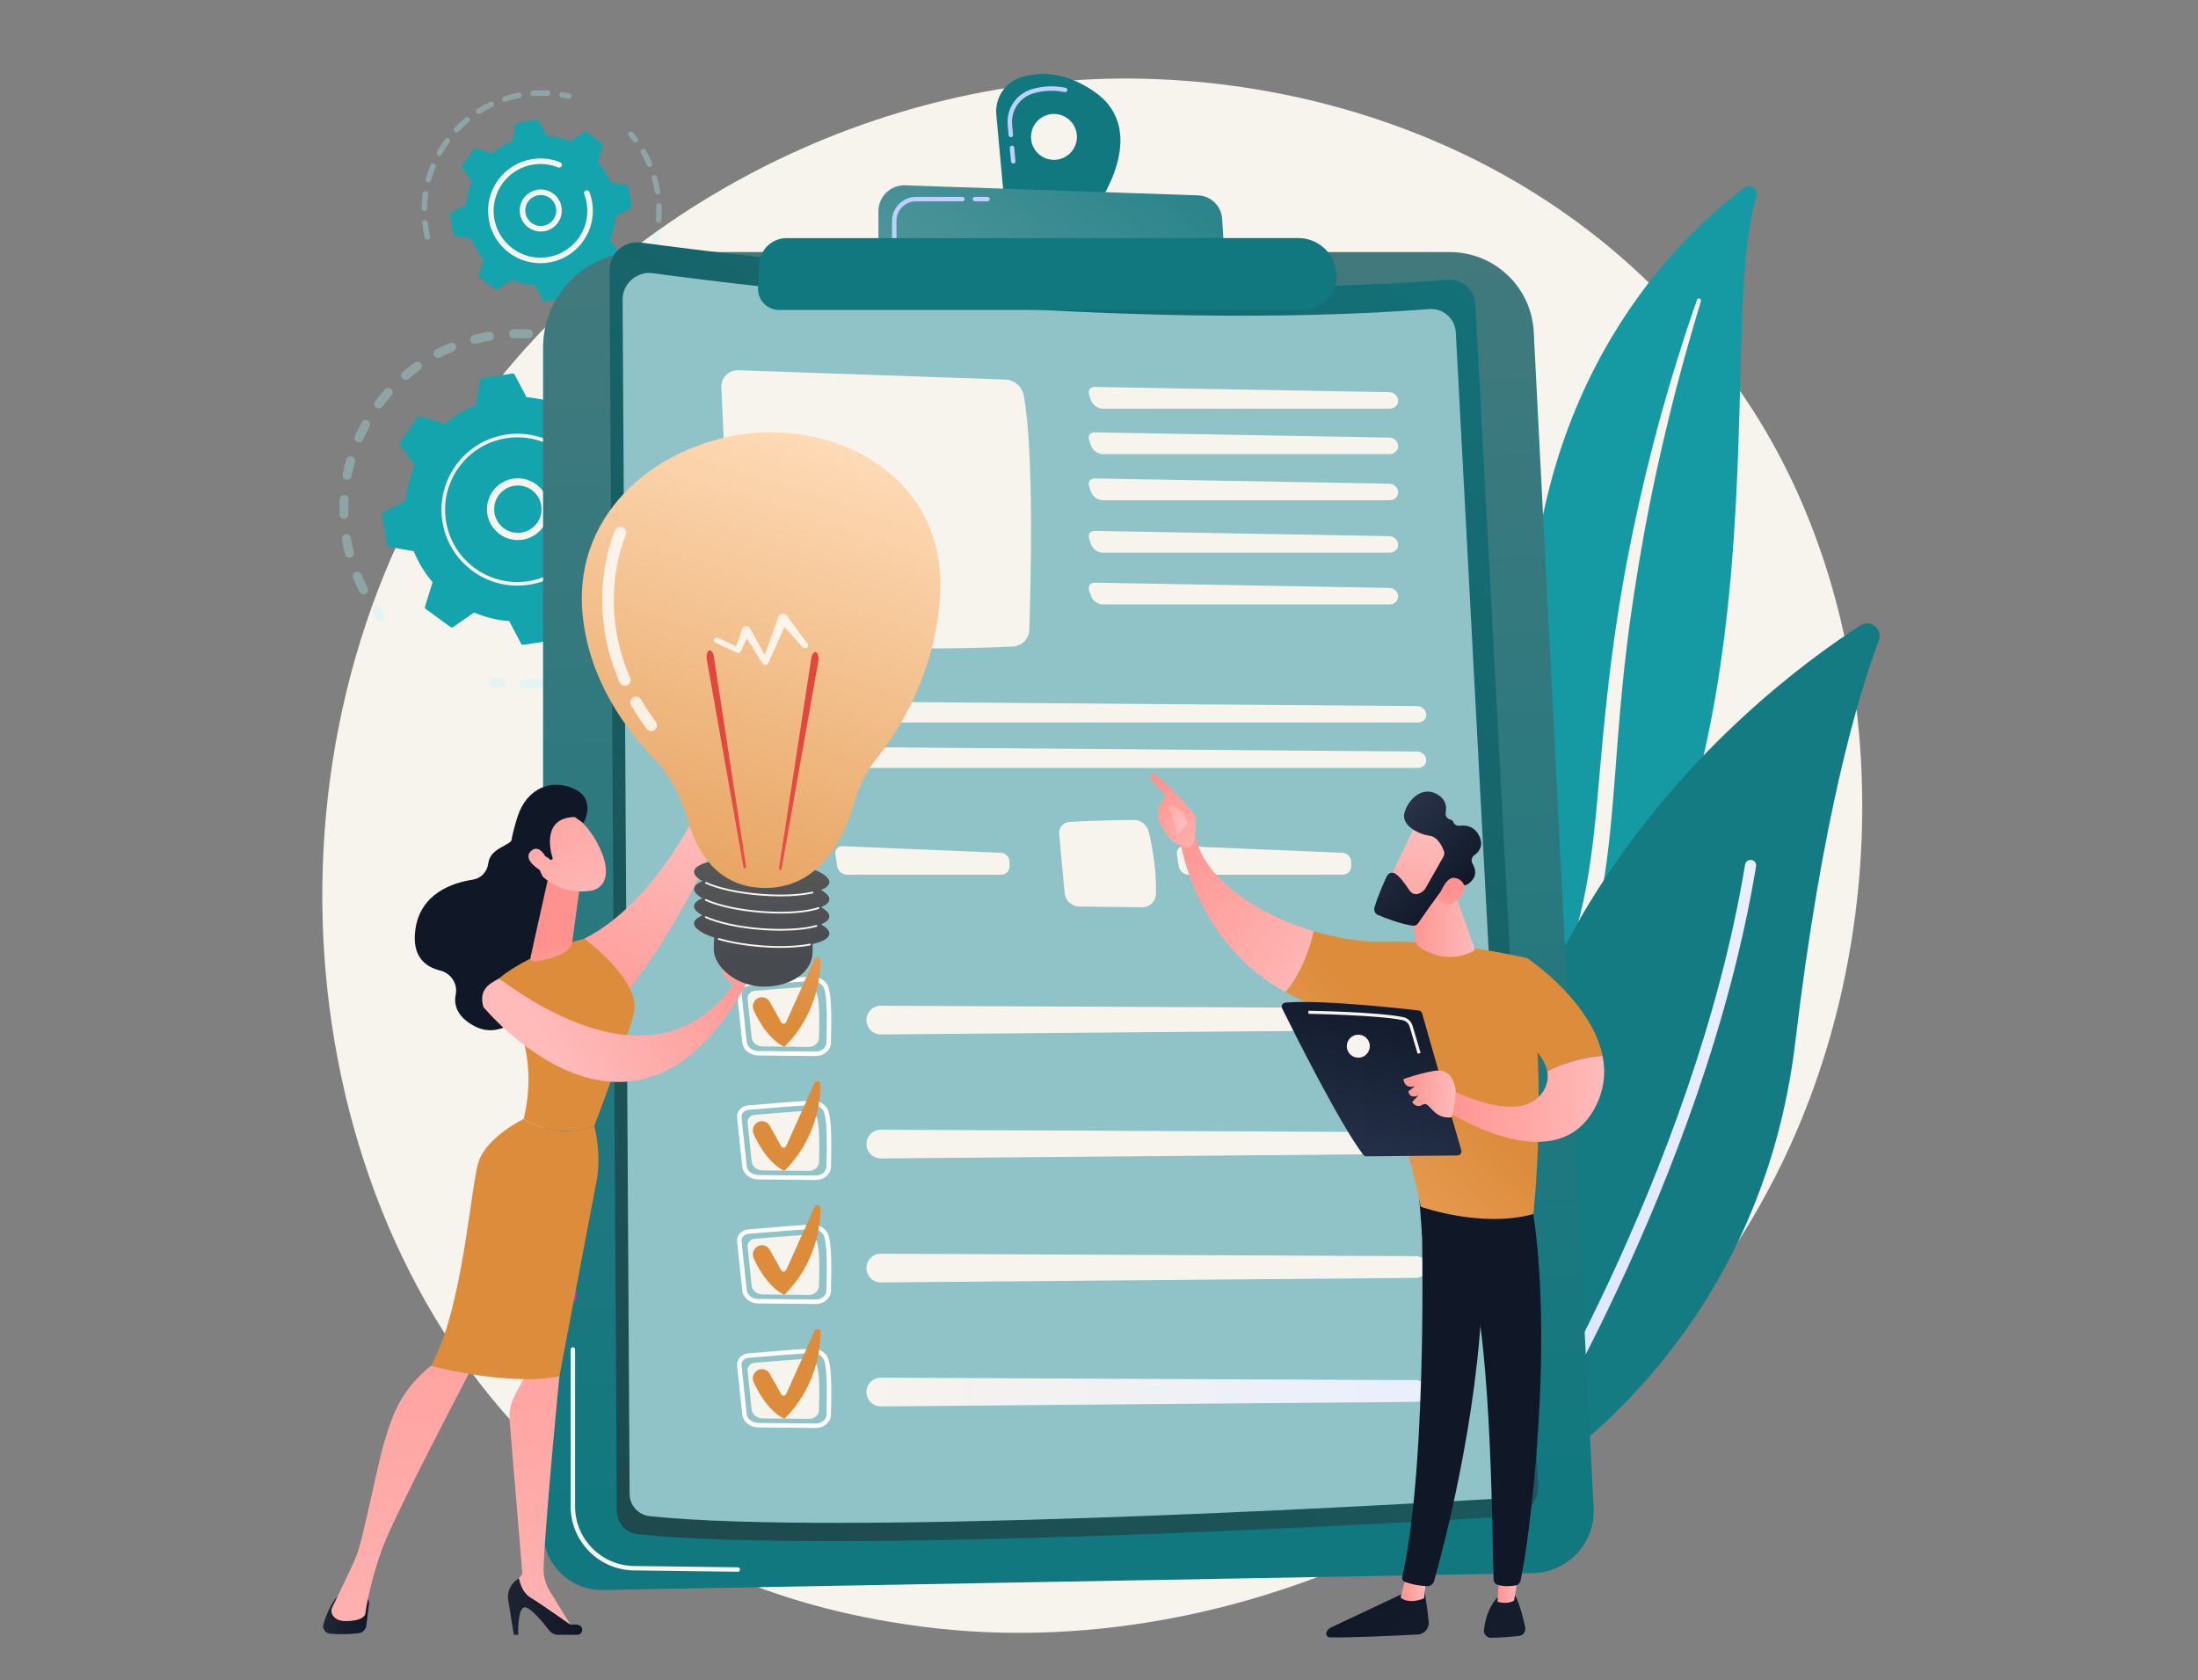 <svg width="416" height="318" viewBox="0 0 416 318" fill="none" xmlns="http://www.w3.org/2000/svg">
<rect x="0" y="0" width="416" height="318" fill="#808080" stroke="none"/>
<mask id="mask0_3008_212" style="mask-type:alpha" maskUnits="userSpaceOnUse" x="0" y="0" width="416" height="318">
<path d="M0 12C0 5.373 5.373 0 12 0H404C410.627 0 416 5.373 416 12V318H0V12Z" fill="white"/>
</mask>
<g mask="url(#mask0_3008_212)">
<path d="M340.237 213.62C311.96 280.202 236.636 317.501 171.315 307.44C160.686 305.803 131.546 300.926 105.747 277.918C56.081 233.627 45.46 145.924 85.523 84.118C114.683 39.133 166.954 13.633 216.621 14.909C227.32 15.184 268.321 16.877 304.353 46.589C309.646 50.953 321.319 61.323 331.839 77.775C356.543 116.406 358.666 170.228 340.237 213.62Z" fill="url(#paint0_linear_3008_212)"/>
<g opacity="0.3">
<path d="M100.881 63.237C100.857 63.708 100.456 64.069 99.986 64.045C99.072 63.997 98.143 63.989 97.225 64.02C96.76 64.035 96.369 63.675 96.345 63.213C96.345 63.208 96.344 63.202 96.344 63.196C96.328 62.726 96.697 62.332 97.168 62.316C98.135 62.284 99.113 62.292 100.074 62.342C100.514 62.365 100.858 62.717 100.881 63.148C100.883 63.177 100.883 63.207 100.881 63.237ZM92.763 64.477C91.857 64.632 90.949 64.828 90.064 65.059C89.609 65.178 89.144 64.905 89.025 64.45C88.907 63.992 89.179 63.529 89.634 63.41C90.565 63.167 91.521 62.961 92.473 62.797C92.937 62.717 93.378 63.028 93.458 63.492C93.464 63.526 93.467 63.56 93.469 63.593C93.492 64.018 93.193 64.403 92.763 64.477ZM85.816 66.49C84.97 66.843 84.129 67.236 83.316 67.66C82.899 67.878 82.384 67.716 82.166 67.299C81.95 66.882 82.111 66.367 82.528 66.149C83.384 65.702 84.27 65.288 85.16 64.917C85.595 64.736 86.094 64.941 86.275 65.376C86.314 65.468 86.335 65.564 86.34 65.659C86.358 66.009 86.158 66.348 85.816 66.49ZM79.494 70.007C78.748 70.54 78.016 71.112 77.318 71.707C76.96 72.012 76.422 71.969 76.117 71.611C75.812 71.253 75.855 70.715 76.212 70.41C76.947 69.784 77.718 69.182 78.503 68.62C78.886 68.347 79.419 68.435 79.692 68.818C79.79 68.955 79.842 69.111 79.85 69.268C79.865 69.549 79.74 69.831 79.494 70.007ZM74.114 74.845C73.505 75.529 72.918 76.249 72.368 76.984C72.086 77.362 71.552 77.438 71.175 77.156C70.797 76.874 70.721 76.34 71.003 75.963C71.582 75.19 72.2 74.432 72.84 73.712C73.152 73.36 73.691 73.329 74.043 73.642C74.22 73.799 74.316 74.014 74.328 74.234C74.339 74.45 74.269 74.67 74.114 74.845ZM69.937 80.752C69.495 81.555 69.082 82.387 68.709 83.225C68.517 83.654 68.013 83.848 67.584 83.657C67.153 83.465 66.96 82.962 67.151 82.531C67.544 81.65 67.979 80.774 68.445 79.929C68.672 79.517 69.19 79.367 69.603 79.594C69.87 79.742 70.027 80.012 70.042 80.297C70.05 80.45 70.017 80.608 69.937 80.752ZM69.199 112.394C68.781 112.611 68.267 112.448 68.049 112.03C67.605 111.175 67.192 110.288 66.822 109.395C66.642 108.96 66.848 108.461 67.283 108.281C67.718 108.101 68.216 108.307 68.397 108.742C68.748 109.59 69.14 110.432 69.562 111.245C69.62 111.356 69.651 111.474 69.657 111.592C69.674 111.916 69.505 112.235 69.199 112.394ZM67.176 87.434C66.924 88.315 66.706 89.217 66.53 90.116C66.439 90.578 65.991 90.879 65.529 90.789C65.067 90.698 64.769 90.251 64.857 89.789C65.043 88.842 65.272 87.891 65.538 86.964C65.668 86.512 66.14 86.25 66.592 86.38C66.951 86.483 67.19 86.801 67.209 87.154C67.213 87.246 67.203 87.341 67.176 87.434ZM66.362 105.529C65.906 105.647 65.441 105.373 65.323 104.917C65.082 103.984 64.877 103.027 64.715 102.075C64.634 101.611 64.948 101.171 65.412 101.092C65.876 101.013 66.317 101.325 66.396 101.789C66.55 102.694 66.744 103.603 66.974 104.49C66.988 104.547 66.996 104.603 66.999 104.66C67.02 105.056 66.761 105.425 66.362 105.529ZM65.978 94.565C65.929 95.479 65.918 96.408 65.947 97.325C65.962 97.796 65.593 98.189 65.122 98.204C64.658 98.218 64.269 97.859 64.244 97.397C64.244 97.391 64.244 97.385 64.244 97.379C64.213 96.413 64.224 95.436 64.275 94.473C64.301 94.003 64.702 93.643 65.172 93.668C65.612 93.692 65.955 94.044 65.978 94.473C65.979 94.503 65.979 94.534 65.978 94.565Z" fill="#B0FAFF"/>
<path d="M72.885 116.631C72.876 116.463 72.818 116.296 72.707 116.153C72.437 115.806 72.171 115.448 71.913 115.088C71.64 114.705 71.108 114.616 70.725 114.889C70.342 115.162 70.252 115.695 70.526 116.078C70.796 116.456 71.077 116.833 71.36 117.199C71.649 117.571 72.185 117.638 72.556 117.349C72.785 117.172 72.899 116.9 72.885 116.631Z" fill="#B0FAFF"/>
</g>
<g opacity="0.3">
<path d="M95.572 129.301C95.55 128.891 95.233 128.545 94.811 128.5C94.374 128.453 93.931 128.397 93.493 128.332C93.028 128.262 92.594 128.584 92.525 129.049C92.456 129.517 92.777 129.949 93.243 130.018C93.703 130.086 94.17 130.146 94.63 130.195C95.098 130.245 95.518 129.906 95.568 129.438C95.573 129.392 95.574 129.346 95.572 129.301Z" fill="#B0FAFF"/>
<path d="M132.317 96.263C132.318 96.734 131.938 97.117 131.467 97.119C130.997 97.12 130.614 96.74 130.612 96.269C130.609 95.373 130.567 94.463 130.489 93.554C130.447 93.088 130.796 92.672 131.265 92.632C131.734 92.591 132.147 92.939 132.187 93.407C132.221 93.801 132.249 94.194 132.269 94.586C132.299 95.144 132.315 95.709 132.317 96.263ZM130.831 89.837C130.372 89.94 129.915 89.652 129.812 89.193C129.613 88.311 129.375 87.429 129.103 86.569C128.96 86.121 129.211 85.642 129.66 85.5C130.108 85.358 130.587 85.607 130.729 86.056C131.014 86.961 131.265 87.89 131.474 88.817C131.485 88.865 131.492 88.914 131.494 88.961C131.516 89.368 131.242 89.744 130.831 89.837ZM132.015 100.898C131.889 101.838 131.721 102.785 131.515 103.714C131.413 104.173 130.958 104.463 130.498 104.361C130.039 104.259 129.749 103.804 129.851 103.345C130.046 102.463 130.206 101.564 130.326 100.671C130.388 100.205 130.817 99.877 131.284 99.94C131.697 99.995 132 100.337 132.022 100.739C132.024 100.791 132.022 100.844 132.015 100.898ZM128.625 82.868C128.2 83.069 127.691 82.888 127.489 82.463C127.102 81.648 126.676 80.84 126.222 80.061C125.984 79.654 126.122 79.133 126.529 78.895C126.935 78.658 127.457 78.796 127.694 79.202C128.172 80.023 128.621 80.874 129.029 81.732C129.078 81.836 129.105 81.945 129.111 82.052C129.128 82.387 128.946 82.715 128.625 82.868ZM130.202 108.165C129.872 109.053 129.5 109.94 129.095 110.801C128.895 111.227 128.387 111.41 127.961 111.209C127.535 111.009 127.352 110.501 127.552 110.076C127.937 109.258 128.29 108.416 128.603 107.572C128.767 107.131 129.258 106.905 129.699 107.069C130.028 107.191 130.237 107.495 130.254 107.824C130.26 107.937 130.243 108.053 130.202 108.165ZM126.838 114.858C126.321 115.655 125.764 116.439 125.183 117.189C124.895 117.561 124.36 117.629 123.987 117.341C123.615 117.052 123.547 116.517 123.836 116.145C124.388 115.433 124.917 114.687 125.409 113.93C125.665 113.535 126.193 113.423 126.588 113.679C126.825 113.834 126.961 114.087 126.975 114.35C126.984 114.524 126.94 114.701 126.838 114.858ZM122.096 120.66C121.417 121.325 120.703 121.97 119.973 122.575C119.61 122.875 119.073 122.825 118.773 122.463C118.472 122.1 118.523 121.563 118.885 121.263C119.579 120.688 120.257 120.075 120.902 119.443C121.239 119.113 121.778 119.118 122.108 119.454C122.259 119.609 122.34 119.806 122.35 120.006C122.363 120.242 122.278 120.481 122.096 120.66ZM116.201 125.288C115.394 125.789 114.555 126.262 113.709 126.692C113.289 126.906 112.776 126.739 112.563 126.319C112.35 125.9 112.517 125.386 112.936 125.173C113.739 124.764 114.536 124.316 115.303 123.84C115.703 123.591 116.228 123.715 116.476 124.115C116.555 124.241 116.596 124.38 116.603 124.518C116.619 124.819 116.475 125.118 116.201 125.288ZM109.43 128.51C108.534 128.82 107.613 129.096 106.692 129.33C106.235 129.446 105.771 129.17 105.656 128.713C105.54 128.259 105.815 127.793 106.272 127.678C107.147 127.456 108.022 127.194 108.873 126.899C109.318 126.745 109.804 126.981 109.957 127.426C109.984 127.504 109.999 127.582 110.003 127.66C110.023 128.03 109.797 128.383 109.43 128.51ZM102.124 130.165C101.43 130.244 100.725 130.303 100.028 130.34C99.776 130.353 99.524 130.363 99.273 130.371C98.803 130.386 98.4 130.022 98.395 129.545C98.38 129.075 98.75 128.682 99.221 128.667C99.459 128.66 99.699 128.65 99.939 128.637C100.601 128.602 101.271 128.547 101.931 128.471C102.399 128.418 102.821 128.754 102.874 129.222C102.876 129.239 102.878 129.257 102.879 129.274C102.902 129.721 102.574 130.114 102.124 130.165Z" fill="#B0FAFF"/>
<path d="M125.25 75.822C125.241 75.653 125.182 75.485 125.07 75.342C124.785 74.979 124.487 74.615 124.184 74.26C123.879 73.902 123.341 73.859 122.983 74.165C122.625 74.471 122.582 75.008 122.888 75.367C123.175 75.703 123.458 76.049 123.728 76.394C124.019 76.764 124.555 76.829 124.925 76.538C125.152 76.36 125.264 76.09 125.25 75.822Z" fill="#91B3FA"/>
</g>
<path d="M110.747 74.053C110.61 73.952 110.424 73.95 110.284 74.047L106.302 76.812C104.218 75.927 101.978 75.367 99.654 75.189L97.393 70.904C97.314 70.754 97.148 70.67 96.98 70.696L91.233 71.586C91.065 71.612 90.932 71.741 90.902 71.908L90.041 76.677C87.88 77.549 85.914 78.759 84.195 80.233L79.564 78.801C79.401 78.751 79.225 78.81 79.124 78.947L75.689 83.639C75.589 83.777 75.587 83.962 75.684 84.102L78.449 88.085C77.563 90.168 77.004 92.409 76.826 94.732L72.541 96.993C72.39 97.073 72.307 97.239 72.333 97.407L73.222 103.154C73.248 103.322 73.378 103.455 73.545 103.485L78.314 104.345C79.186 106.506 80.396 108.472 81.87 110.191L80.438 114.823C80.388 114.985 80.446 115.162 80.584 115.262L85.276 118.697C85.413 118.797 85.599 118.8 85.739 118.703L89.721 115.938C91.805 116.823 94.045 117.383 96.368 117.561L98.63 121.846C98.709 121.996 98.875 122.08 99.043 122.054L104.79 121.164C104.958 121.138 105.091 121.008 105.122 120.841L105.982 116.073C108.143 115.201 110.109 113.99 111.828 112.516L116.46 113.948C116.622 113.998 116.798 113.94 116.899 113.803L120.334 109.11C120.434 108.973 120.436 108.787 120.339 108.648L117.574 104.665C118.46 102.581 119.019 100.341 119.198 98.018L123.483 95.757C123.633 95.677 123.716 95.511 123.691 95.343L122.801 89.596C122.775 89.428 122.645 89.295 122.478 89.265L117.71 88.405C116.838 86.244 115.627 84.278 114.153 82.559L115.585 77.927C115.635 77.765 115.577 77.588 115.44 77.488L110.747 74.053Z" fill="#14A4AD"/>
<path d="M103.83 96.924C103.529 100.133 100.673 102.499 97.463 102.197C95.909 102.051 94.504 101.308 93.508 100.106C92.512 98.903 92.044 97.385 92.19 95.83C92.492 92.621 95.348 90.256 98.558 90.557C101.477 90.832 103.698 93.22 103.848 96.066C103.863 96.348 103.858 96.635 103.83 96.924ZM94.558 99.236C95.322 100.158 96.399 100.727 97.591 100.84C100.051 101.071 102.242 99.257 102.473 96.797C102.705 94.336 100.89 92.146 98.43 91.915C95.97 91.684 93.779 93.497 93.548 95.958C93.527 96.181 93.523 96.403 93.534 96.622C93.585 97.577 93.938 98.487 94.558 99.236Z" fill="#F7F3ED"/>
<path d="M112.286 95.743C112.261 95.255 112.21 94.764 112.134 94.274C112.111 94.12 112.084 93.966 112.055 93.812C111.913 93.056 111.711 92.311 111.452 91.591C111.449 91.581 111.445 91.571 111.442 91.561C111.431 91.534 111.421 91.506 111.411 91.478C111.391 91.424 111.37 91.37 111.35 91.316C111.296 91.175 111.158 91.09 111.014 91.097C110.979 91.099 110.944 91.107 110.91 91.12C110.734 91.187 110.646 91.384 110.713 91.56C111.06 92.465 111.311 93.413 111.46 94.378C112.203 99.173 110.349 103.78 106.95 106.768C105.059 108.43 102.69 109.59 100.024 110.003C99.556 110.075 99.088 110.124 98.622 110.148C95.485 110.313 92.412 109.401 89.843 107.521C86.892 105.361 84.958 102.18 84.399 98.566C83.245 91.102 88.375 84.096 95.836 82.942C96.296 82.87 96.758 82.823 97.219 82.799C99.221 82.694 101.223 83.028 103.08 83.784C103.128 83.803 103.178 83.811 103.227 83.808C103.354 83.802 103.473 83.723 103.525 83.596C103.595 83.421 103.512 83.223 103.337 83.152C101.387 82.358 99.285 82.007 97.184 82.118C96.699 82.143 96.214 82.193 95.731 82.267C87.899 83.48 82.513 90.84 83.725 98.671C84.312 102.465 86.342 105.803 89.44 108.071C92.137 110.045 95.363 111.002 98.656 110.829C99.146 110.803 99.637 110.753 100.128 110.677C103.922 110.089 107.261 108.06 109.528 104.962C111.503 102.264 112.46 99.037 112.286 95.743Z" fill="#F7F3ED"/>
<g opacity="0.3">
<path d="M108.169 18.176C108.157 17.948 107.998 17.747 107.765 17.692C107.33 17.588 106.886 17.497 106.446 17.42C106.159 17.37 105.887 17.561 105.836 17.848C105.785 18.135 105.978 18.407 106.264 18.457C106.684 18.53 107.107 18.618 107.522 18.716C107.805 18.783 108.088 18.608 108.156 18.325C108.168 18.275 108.172 18.225 108.169 18.176Z" fill="#B0FAFF"/>
<path d="M104.163 17.663C104.149 17.953 103.902 18.177 103.612 18.163C102.879 18.127 102.135 18.128 101.403 18.167C101.248 18.175 101.093 18.185 100.938 18.196C100.648 18.218 100.396 18 100.375 17.71C100.365 17.435 100.571 17.168 100.861 17.146C101.024 17.134 101.186 17.124 101.348 17.115C102.116 17.075 102.895 17.073 103.664 17.111C103.936 17.125 104.149 17.342 104.163 17.609C104.164 17.627 104.164 17.645 104.163 17.663ZM98.289 18.555C97.416 18.728 96.546 18.956 95.704 19.234C95.428 19.325 95.13 19.175 95.039 18.899C94.949 18.624 95.098 18.325 95.374 18.234C96.257 17.943 97.169 17.703 98.084 17.522C98.37 17.466 98.646 17.651 98.703 17.936C98.708 17.961 98.711 17.987 98.712 18.012C98.726 18.269 98.549 18.503 98.289 18.555ZM93.222 20.228C92.419 20.609 91.632 21.044 90.882 21.522C90.637 21.678 90.311 21.605 90.156 21.36C89.999 21.114 90.071 20.79 90.317 20.634C91.103 20.132 91.929 19.676 92.77 19.277C93.033 19.152 93.347 19.264 93.472 19.526C93.502 19.59 93.518 19.658 93.522 19.724C93.532 19.931 93.42 20.133 93.222 20.228ZM88.72 23.095C88.035 23.661 87.378 24.276 86.769 24.921C86.569 25.133 86.236 25.142 86.025 24.942C85.814 24.743 85.804 24.41 86.003 24.198C86.642 23.522 87.331 22.878 88.05 22.283C88.274 22.098 88.606 22.13 88.791 22.354C88.865 22.444 88.905 22.552 88.911 22.661C88.919 22.822 88.854 22.984 88.72 23.095ZM85.055 26.973C84.528 27.689 84.041 28.445 83.606 29.219C83.464 29.472 83.143 29.562 82.889 29.42C82.636 29.277 82.545 28.957 82.689 28.703C83.144 27.892 83.655 27.1 84.207 26.349C84.38 26.115 84.709 26.065 84.943 26.237C85.075 26.334 85.149 26.482 85.157 26.634C85.163 26.751 85.13 26.871 85.055 26.973ZM82.443 31.624C82.106 32.446 81.818 33.297 81.586 34.153C81.51 34.434 81.221 34.6 80.941 34.524C80.66 34.448 80.495 34.16 80.57 33.878C80.813 32.98 81.116 32.087 81.469 31.225C81.579 30.956 81.886 30.827 82.155 30.938C82.35 31.017 82.472 31.201 82.482 31.397C82.486 31.473 82.474 31.55 82.443 31.624ZM81.048 36.771C80.924 37.648 80.853 38.544 80.838 39.435C80.833 39.726 80.594 39.957 80.303 39.952C80.012 39.947 79.785 39.708 79.785 39.417C79.801 38.483 79.875 37.543 80.006 36.623C80.047 36.335 80.313 36.135 80.601 36.176C80.854 36.212 81.04 36.422 81.053 36.669C81.054 36.702 81.053 36.736 81.048 36.771ZM81.009 45.374C80.726 45.44 80.443 45.264 80.377 44.98C80.195 44.196 80.053 43.389 79.954 42.583C79.938 42.46 79.925 42.338 79.912 42.216C79.873 41.929 80.091 41.668 80.38 41.638C80.67 41.607 80.928 41.817 80.959 42.106C80.971 42.221 80.984 42.336 80.999 42.453C81.093 43.224 81.229 43.995 81.403 44.742C81.41 44.773 81.414 44.804 81.416 44.834C81.429 45.084 81.261 45.315 81.009 45.374Z" fill="#B0FAFF"/>
</g>
<g opacity="0.3">
<path d="M125.241 38.939C125.277 39.856 125.257 40.783 125.183 41.694C125.16 41.984 124.906 42.2 124.616 42.176C124.326 42.153 124.113 41.897 124.134 41.608C124.205 40.739 124.223 39.855 124.189 38.981C124.177 38.69 124.403 38.445 124.694 38.434C124.982 38.423 125.225 38.645 125.24 38.932C125.24 38.934 125.241 38.937 125.241 38.939ZM124.53 36.799C124.243 36.845 123.973 36.65 123.927 36.363C123.788 35.499 123.595 34.636 123.354 33.796C123.275 33.518 123.435 33.225 123.715 33.145C123.994 33.064 124.285 33.226 124.366 33.505C124.619 34.385 124.821 35.291 124.966 36.195C124.969 36.215 124.971 36.233 124.972 36.252C124.986 36.517 124.798 36.756 124.53 36.799ZM124.791 44.424C124.605 45.323 124.362 46.218 124.07 47.084C123.976 47.36 123.677 47.508 123.402 47.415C123.127 47.322 122.98 47.024 123.072 46.748C123.351 45.921 123.582 45.068 123.761 44.21C123.82 43.925 124.098 43.743 124.383 43.801C124.622 43.851 124.789 44.056 124.802 44.289C124.804 44.333 124.801 44.378 124.791 44.424ZM123.165 31.596C122.897 31.71 122.588 31.585 122.474 31.318C122.132 30.513 121.736 29.722 121.299 28.966C121.154 28.714 121.24 28.392 121.49 28.246C121.742 28.101 122.064 28.187 122.21 28.438C122.669 29.232 123.084 30.062 123.443 30.906C123.467 30.964 123.481 31.024 123.484 31.084C123.495 31.299 123.374 31.507 123.165 31.596ZM123.03 49.636C122.634 50.462 122.183 51.272 121.69 52.044C121.533 52.289 121.208 52.361 120.962 52.204C120.717 52.048 120.645 51.722 120.802 51.477C121.273 50.741 121.703 49.968 122.081 49.18C122.206 48.918 122.521 48.807 122.783 48.934C122.963 49.02 123.071 49.195 123.081 49.381C123.085 49.466 123.069 49.553 123.03 49.636ZM120.07 54.274C119.486 54.982 118.854 55.661 118.192 56.292C117.981 56.492 117.649 56.484 117.448 56.274C117.247 56.064 117.255 55.73 117.466 55.53C118.097 54.928 118.7 54.28 119.257 53.604C119.442 53.38 119.774 53.348 119.998 53.532C120.116 53.63 120.181 53.769 120.189 53.911C120.196 54.038 120.157 54.168 120.07 54.274ZM116.084 58.069C115.347 58.618 114.57 59.126 113.776 59.579C113.523 59.723 113.201 59.635 113.057 59.382C112.913 59.13 113.002 58.808 113.254 58.664C114.012 58.232 114.753 57.748 115.454 57.225C115.688 57.051 116.018 57.1 116.191 57.333C116.256 57.419 116.29 57.519 116.295 57.619C116.304 57.789 116.23 57.96 116.084 58.069Z" fill="#B0FAFF"/>
<path d="M120.778 26.412C120.772 26.311 120.738 26.21 120.672 26.123C120.4 25.763 120.116 25.41 119.829 25.073C119.64 24.852 119.308 24.826 119.087 25.015C118.866 25.204 118.84 25.535 119.028 25.757C119.302 26.078 119.573 26.415 119.832 26.758C120.008 26.99 120.338 27.035 120.569 26.86C120.714 26.751 120.786 26.581 120.778 26.412Z" fill="#B0FAFF"/>
</g>
<path d="M110.868 24.909C110.776 24.842 110.652 24.841 110.559 24.906L107.894 26.756C106.499 26.163 105 25.789 103.446 25.67L101.932 22.802C101.879 22.702 101.768 22.646 101.656 22.663L97.81 23.259C97.698 23.276 97.609 23.363 97.588 23.474L97.013 26.665C95.567 27.249 94.251 28.059 93.101 29.045L90.002 28.087C89.893 28.053 89.775 28.092 89.708 28.184L87.409 31.324C87.342 31.416 87.341 31.54 87.406 31.634L89.256 34.299C88.663 35.693 88.289 37.192 88.17 38.747L85.302 40.26C85.202 40.313 85.146 40.424 85.163 40.536L85.758 44.382C85.776 44.495 85.863 44.584 85.975 44.604L89.165 45.179C89.749 46.625 90.559 47.941 91.545 49.091L90.587 52.191C90.554 52.299 90.593 52.417 90.684 52.484L93.825 54.783C93.916 54.85 94.04 54.852 94.134 54.787L96.799 52.937C98.193 53.529 99.692 53.904 101.247 54.023L102.76 56.89C102.813 56.99 102.924 57.047 103.037 57.029L106.882 56.434C106.995 56.416 107.084 56.33 107.104 56.218L107.68 53.027C109.126 52.444 110.441 51.633 111.591 50.647L114.691 51.605C114.8 51.639 114.917 51.6 114.985 51.508L117.283 48.368C117.35 48.276 117.352 48.152 117.287 48.058L115.437 45.394C116.029 43.999 116.404 42.5 116.523 40.946L119.39 39.432C119.491 39.379 119.546 39.268 119.529 39.156L118.934 35.31C118.917 35.198 118.83 35.109 118.718 35.089L115.527 34.513C114.944 33.067 114.134 31.751 113.147 30.601L114.105 27.502C114.139 27.393 114.1 27.275 114.008 27.208L110.868 24.909Z" fill="#14A4AD"/>
<path d="M106.309 40.216C106.21 41.275 105.704 42.232 104.885 42.91C104.066 43.589 103.031 43.907 101.972 43.808C99.787 43.602 98.178 41.66 98.38 39.47C98.587 37.284 100.532 35.673 102.717 35.879C103.776 35.978 104.733 36.484 105.412 37.303C105.963 37.969 106.277 38.778 106.322 39.626C106.332 39.821 106.328 40.018 106.309 40.216ZM102.071 42.76C102.85 42.833 103.611 42.598 104.213 42.099C104.816 41.6 105.188 40.896 105.261 40.117C105.333 39.338 105.1 38.578 104.601 37.975C104.102 37.372 103.398 37 102.619 36.927C101.011 36.776 99.58 37.961 99.429 39.569C99.415 39.714 99.412 39.858 99.42 39.999C99.495 41.425 100.608 42.622 102.071 42.76Z" fill="#F7F3ED"/>
<path d="M112.194 39.392C112.177 39.059 112.142 38.725 112.09 38.389C111.987 37.722 111.816 37.065 111.581 36.434C111.57 36.406 111.56 36.377 111.549 36.349C111.465 36.13 111.252 36 111.03 36.011C110.976 36.014 110.922 36.025 110.869 36.046C110.598 36.15 110.463 36.454 110.566 36.725C110.791 37.312 110.954 37.926 111.05 38.55V38.55C111.055 38.584 111.06 38.619 111.065 38.653C111.279 40.13 111.117 41.605 110.612 42.97C110.338 43.71 109.962 44.418 109.49 45.076C109.486 45.081 109.482 45.087 109.478 45.092C109.466 45.108 109.455 45.125 109.443 45.141C108.044 47.051 105.986 48.303 103.646 48.665C103.343 48.712 103.041 48.743 102.739 48.759C100.708 48.866 98.719 48.275 97.055 47.058C95.145 45.659 93.894 43.601 93.531 41.261C93.171 38.923 93.74 36.581 95.138 34.67C96.537 32.76 98.595 31.508 100.935 31.146C101.233 31.1 101.532 31.069 101.83 31.053C103.126 30.985 104.422 31.202 105.625 31.691C105.699 31.721 105.776 31.733 105.851 31.729C106.048 31.719 106.231 31.597 106.311 31.402C106.419 31.133 106.291 30.826 106.021 30.716C104.675 30.168 103.225 29.926 101.776 30.002C101.441 30.02 101.107 30.054 100.774 30.105C98.156 30.511 95.853 31.911 94.288 34.048C92.724 36.186 92.084 38.803 92.491 41.422C92.896 44.04 94.296 46.343 96.433 47.907C98.294 49.27 100.52 49.93 102.792 49.81C103.129 49.793 103.468 49.758 103.807 49.706C108.875 48.921 112.458 44.407 112.194 39.392Z" fill="#F7F3ED"/>
<path d="M332.452 37.228C332.902 35.838 331.281 34.695 330.109 35.569C318.209 44.444 288.938 71.743 289.37 125.315C289.912 192.529 273.352 215.15 254.484 227.951C254.484 227.951 278.881 223.696 296.524 200.838C339.842 144.715 324.44 61.956 332.452 37.228Z" fill="#159AA3"/>
<path d="M321.917 57.003C319.733 64.23 317.693 71.497 315.921 78.828C314.111 86.148 312.524 93.52 311.169 100.931C309.842 108.346 308.655 115.785 307.786 123.263C306.883 130.737 306.302 138.242 305.744 145.779C305.146 153.308 304.585 160.896 303.246 168.45C301.917 175.99 299.666 183.492 296.112 190.36C295.224 192.072 294.301 193.774 293.287 195.404C292.303 197.054 291.246 198.661 290.161 200.249C287.973 203.414 285.572 206.438 282.957 209.272C277.712 214.925 271.611 219.776 265.048 223.722C264.357 224.137 263.46 223.914 263.045 223.223C262.637 222.545 262.845 221.668 263.507 221.244L263.511 221.241C265.08 220.236 266.636 219.214 268.141 218.126C268.902 217.594 269.638 217.03 270.385 216.48C271.109 215.902 271.856 215.352 272.562 214.752C275.426 212.401 278.121 209.852 280.614 207.117C285.622 201.676 289.843 195.459 293.25 188.903C294.917 185.606 296.338 182.191 297.492 178.678C298.643 175.164 299.526 171.556 300.203 167.896C301.56 160.57 302.176 153.064 302.829 145.539C303.492 138.014 304.21 130.456 305.238 122.94C305.741 119.181 306.312 115.431 306.95 111.694C307.258 109.823 307.603 107.959 307.944 106.095C308.303 104.234 308.672 102.374 309.056 100.519C310.606 93.099 312.382 85.73 314.389 78.427C316.43 71.134 318.664 63.898 321.174 56.76C321.245 56.556 321.469 56.449 321.673 56.52C321.871 56.59 321.977 56.804 321.917 57.003Z" fill="#F7F3ED"/>
<path d="M281.909 279.288C282.376 281.941 285.401 283.254 287.677 281.814C300.238 273.869 333.72 248.194 339.781 197.246C344.9 154.222 351.764 131.38 355.599 121.226C356.409 119.079 354.008 117.144 352.08 118.39C330.814 132.136 264.979 183.164 281.909 279.288Z" fill="#157B82"/>
<path d="M285.499 279.935C285.548 279.981 285.601 280.023 285.66 280.06C286.15 280.371 286.8 280.227 287.111 279.736C287.464 279.181 322.538 223.487 332.357 163.987C332.452 163.414 332.064 162.873 331.491 162.778C330.918 162.683 330.377 163.071 330.282 163.644C320.534 222.711 285.687 278.056 285.336 278.608C285.062 279.04 285.141 279.596 285.499 279.935Z" fill="url(#paint1_linear_3008_212)"/>
<path d="M102.785 65.771C102.785 55.798 110.869 47.715 120.841 47.715H274.391C282.862 47.715 289.848 54.353 290.278 62.813L301.612 285.432C301.949 292.053 296.738 297.637 290.11 297.757L114.122 300.956C107.895 301.069 102.785 296.052 102.785 289.823V65.771Z" fill="url(#paint2_linear_3008_212)"/>
<path d="M139.639 297.503C139.637 297.503 139.635 297.503 139.633 297.503L119.941 297.249C113.357 297.163 108 291.736 108 285.152V255.42C108 255.188 108.188 255 108.42 255C108.653 255 108.841 255.188 108.841 255.42V285.152C108.841 291.279 113.825 296.328 119.952 296.408L139.644 296.662C139.876 296.665 140.062 296.856 140.059 297.088C140.056 297.318 139.868 297.503 139.639 297.503Z" fill="#F7F3ED"/>
<path d="M108.624 246.302C108.391 246.302 108.203 246.114 108.203 245.882V241.067C108.203 240.835 108.391 240.646 108.624 240.646C108.856 240.646 109.044 240.835 109.044 241.067V245.882C109.044 246.114 108.856 246.302 108.624 246.302Z" fill="url(#paint3_linear_3008_212)"/>
<path d="M115.367 51.143C115.348 47.952 118.154 45.483 121.316 45.912C142.285 48.755 214.39 57.55 274.006 52.974C276.725 52.765 279.085 54.825 279.229 57.547L291.114 281.158C291.277 284.224 288.935 286.846 285.87 287.028C260.797 288.512 157.537 294.248 120.705 290.39C118.464 290.155 116.762 288.268 116.749 286.014L115.367 51.143Z" fill="url(#paint4_linear_3008_212)"/>
<path d="M117.836 56.747C117.818 53.676 120.518 51.3 123.561 51.713C143.74 54.449 213.13 62.913 270.501 58.508C273.118 58.308 275.388 60.29 275.528 62.91L286.965 278.101C287.121 281.052 284.868 283.575 281.919 283.75C257.789 285.177 158.418 290.697 122.973 286.985C120.816 286.759 119.179 284.943 119.166 282.774L117.836 56.747Z" fill="#90C3C7"/>
<path d="M136.519 73.337L138.662 119.472C138.733 121.007 139.973 122.227 141.509 122.27C150.053 122.511 176.677 123.16 191.71 122.377C193.41 122.288 194.756 120.912 194.812 119.21C195.099 110.559 195.726 85.376 193.754 74.849C193.436 73.149 191.974 71.903 190.245 71.842L139.743 70.076C137.922 70.013 136.434 71.517 136.519 73.337Z" fill="url(#paint5_linear_3008_212)"/>
<path d="M263.034 77.354C263.931 77.354 264.644 76.657 264.619 75.806C264.594 74.955 263.84 74.246 262.944 74.23L207.226 73.237C206.33 73.221 205.84 73.899 206.138 74.745L206.515 75.817C206.813 76.662 207.79 77.354 208.687 77.354L263.034 77.354Z" fill="url(#paint6_linear_3008_212)"/>
<path d="M207.226 81.836C206.33 81.82 205.84 82.499 206.138 83.344L206.515 84.416C206.813 85.262 207.79 85.954 208.687 85.954H263.034C263.931 85.954 264.644 85.257 264.619 84.406C264.594 83.555 263.84 82.845 262.944 82.829L207.226 81.836Z" fill="url(#paint7_linear_3008_212)"/>
<path d="M207.226 90.563C206.33 90.547 205.84 91.226 206.138 92.071L206.515 93.143C206.813 93.988 207.79 94.68 208.687 94.68H263.034C263.931 94.68 264.644 93.984 264.619 93.132C264.594 92.281 263.84 91.572 262.944 91.556L207.226 90.563Z" fill="url(#paint8_linear_3008_212)"/>
<path d="M207.226 100.492C206.33 100.477 205.84 101.155 206.138 102.001L206.515 103.072C206.813 103.918 207.79 104.61 208.687 104.61H263.034C263.931 104.61 264.644 103.913 264.619 103.062C264.594 102.211 263.84 101.501 262.944 101.485L207.226 100.492Z" fill="url(#paint9_linear_3008_212)"/>
<path d="M207.226 110.289C206.33 110.273 205.84 110.952 206.138 111.798L206.515 112.869C206.813 113.715 207.79 114.407 208.687 114.407H263.034C263.931 114.407 264.644 113.71 264.619 112.859C264.594 112.008 263.84 111.298 262.944 111.282L207.226 110.289Z" fill="url(#paint10_linear_3008_212)"/>
<path d="M268.412 136.759C269.308 136.759 269.996 136.062 269.94 135.211C269.883 134.36 269.104 133.657 268.208 133.65L138.13 132.625C137.233 132.618 136.957 133.186 137.515 133.887L138.786 135.483C139.345 136.185 140.535 136.758 141.431 136.758L268.412 136.759Z" fill="url(#paint11_linear_3008_212)"/>
<path d="M138.13 141.225C137.233 141.218 136.957 141.786 137.515 142.487L138.786 144.083C139.345 144.784 140.535 145.358 141.431 145.358H268.412C269.308 145.358 269.996 144.662 269.94 143.81C269.883 142.959 269.104 142.257 268.208 142.25L138.13 141.225Z" fill="url(#paint12_linear_3008_212)"/>
<path opacity="0.6" d="M137.715 155.587C140.834 155.348 146.676 155.237 149.891 155.192C151.254 155.173 152.449 156.096 152.769 157.42C153.389 159.993 154.245 164.461 154.138 169.194C154.105 170.611 152.944 171.743 151.526 171.728L139.66 171.6C138.201 171.584 136.989 170.469 136.853 169.016L135.81 157.852C135.702 156.698 136.559 155.675 137.715 155.587Z" fill="white"/>
<path d="M159.49 160.164C158.595 160.126 157.971 160.821 158.104 161.707L158.442 163.955C158.575 164.842 159.417 165.567 160.313 165.567H189.471C190.368 165.567 191.092 164.834 191.081 163.938L191.071 163.112C191.06 162.216 190.318 161.452 189.422 161.415L159.49 160.164Z" fill="url(#paint13_linear_3008_212)"/>
<path d="M202.359 155.587C205.479 155.348 211.32 155.237 214.536 155.192C215.899 155.173 217.094 156.096 217.413 157.42C218.034 159.993 218.89 164.461 218.782 169.194C218.75 170.611 217.589 171.743 216.171 171.728L204.304 171.6C202.845 171.584 201.634 170.469 201.498 169.016L200.454 157.852C200.347 156.698 201.203 155.675 202.359 155.587Z" fill="url(#paint14_linear_3008_212)"/>
<path d="M224.139 160.164C223.243 160.126 222.619 160.821 222.752 161.707L223.09 163.955C223.223 164.842 224.066 165.567 224.962 165.567H254.12C255.016 165.567 255.741 164.834 255.73 163.938L255.719 163.112C255.708 162.216 254.966 161.452 254.071 161.415L224.139 160.164Z" fill="url(#paint15_linear_3008_212)"/>
<path d="M154.457 199.878C154.447 199.878 154.437 199.878 154.427 199.878L143.477 199.773C141.913 199.758 140.621 198.682 140.473 197.27L139.511 188.083C139.454 187.543 139.622 187.01 139.982 186.581C140.386 186.101 140.996 185.8 141.658 185.754C142.58 185.692 143.879 185.581 145.255 185.464C148.151 185.217 151.755 184.91 153.783 184.885C155.255 184.877 156.503 185.748 156.849 187.03C157.42 189.139 157.37 193.131 157.261 197.384C157.226 198.765 155.971 199.878 154.457 199.878ZM141.715 186.593C141.28 186.623 140.883 186.816 140.626 187.122C140.413 187.375 140.314 187.685 140.347 187.995L141.309 197.182C141.413 198.169 142.348 198.921 143.485 198.933L154.435 199.038C154.442 199.038 154.45 199.038 154.457 199.038C155.518 199.038 156.397 198.29 156.421 197.362C156.527 193.174 156.578 189.249 156.038 187.249C155.795 186.352 154.863 185.729 153.794 185.726C151.796 185.751 148.209 186.056 145.326 186.302C143.947 186.419 142.644 186.53 141.715 186.593Z" fill="white"/>
<path d="M142.892 187.542C145.192 187.385 150.192 186.877 152.563 186.848C153.568 186.835 154.449 187.442 154.684 188.314C155.142 190.006 155.082 193.378 155.002 196.491C154.978 197.424 154.122 198.168 153.076 198.158L144.326 198.074C143.25 198.064 142.357 197.33 142.257 196.374L141.487 189.033C141.408 188.273 142.039 187.6 142.892 187.542Z" fill="url(#paint16_linear_3008_212)"/>
<path d="M164.076 193.778C164.393 194.98 165.485 195.813 166.728 195.803L268.04 194.939C269.187 194.929 270.103 193.984 270.078 192.838C270.054 191.724 269.147 190.832 268.032 190.827L166.717 190.365C164.929 190.357 163.62 192.048 164.076 193.778Z" fill="url(#paint17_linear_3008_212)"/>
<path d="M143.359 188.983C144.172 188.506 145.219 188.791 145.678 189.614L147.837 193.486C148.054 193.873 148.619 193.849 148.801 193.444L154.158 181.518C154.425 180.923 155.311 181.124 155.301 181.776C155.247 185.424 154.279 192.358 148.45 198.163C148.45 198.163 145.238 196.914 142.651 191.234C142.278 190.413 142.582 189.44 143.359 188.983Z" fill="url(#paint18_linear_3008_212)"/>
<path d="M154.457 223.346C154.447 223.346 154.437 223.346 154.427 223.346L143.477 223.241C141.913 223.225 140.621 222.149 140.473 220.737L139.511 211.55C139.454 211.01 139.622 210.477 139.982 210.048C140.386 209.568 140.996 209.267 141.658 209.222C142.58 209.159 143.879 209.048 145.255 208.931C148.151 208.684 151.755 208.377 153.783 208.352C153.798 208.352 153.813 208.352 153.827 208.352C155.267 208.352 156.506 209.228 156.849 210.497C157.42 212.606 157.37 216.598 157.261 220.851C157.226 222.232 155.971 223.346 154.457 223.346ZM141.715 210.061C141.28 210.09 140.883 210.283 140.626 210.589C140.413 210.842 140.314 211.152 140.347 211.462L141.309 220.649C141.413 221.636 142.348 222.389 143.485 222.4L154.435 222.505C154.442 222.505 154.45 222.505 154.457 222.505C155.518 222.505 156.397 221.757 156.421 220.829C156.527 216.641 156.578 212.716 156.038 210.716C155.795 209.82 154.849 209.176 153.794 209.193C151.796 209.218 148.209 209.523 145.326 209.769C143.947 209.886 142.644 209.997 141.715 210.061Z" fill="white"/>
<path d="M142.892 211.009C145.192 210.852 150.192 210.344 152.563 210.315C153.568 210.302 154.449 210.909 154.684 211.78C155.142 213.472 155.082 216.845 155.002 219.958C154.978 220.89 154.122 221.635 153.076 221.625L144.326 221.541C143.25 221.53 142.357 220.797 142.257 219.841L141.487 212.499C141.408 211.74 142.039 211.067 142.892 211.009Z" fill="url(#paint19_linear_3008_212)"/>
<path d="M164.076 217.246C164.393 218.448 165.485 219.282 166.728 219.272L268.04 218.408C269.187 218.398 270.103 217.453 270.078 216.307C270.054 215.193 269.147 214.301 268.032 214.296L166.717 213.834C164.929 213.826 163.62 215.517 164.076 217.246Z" fill="url(#paint20_linear_3008_212)"/>
<path d="M143.359 212.45C144.172 211.973 145.219 212.258 145.678 213.081L147.837 216.952C148.054 217.34 148.619 217.316 148.801 216.911L154.158 204.985C154.425 204.39 155.311 204.591 155.301 205.243C155.247 208.891 154.279 215.825 148.45 221.629C148.45 221.629 145.238 220.381 142.651 214.701C142.278 213.88 142.582 212.906 143.359 212.45Z" fill="url(#paint21_linear_3008_212)"/>
<path d="M154.457 246.814C154.447 246.814 154.437 246.814 154.427 246.814L143.477 246.709C141.913 246.694 140.621 245.618 140.473 244.206L139.511 235.019C139.454 234.479 139.622 233.946 139.982 233.517C140.386 233.037 140.996 232.736 141.658 232.69C142.58 232.627 143.879 232.517 145.255 232.4C148.151 232.153 151.755 231.846 153.783 231.821C153.798 231.821 153.813 231.82 153.827 231.82C155.267 231.82 156.506 232.697 156.849 233.965C157.42 236.074 157.37 240.067 157.261 244.32C157.226 245.701 155.971 246.814 154.457 246.814ZM141.715 233.529C141.28 233.559 140.883 233.752 140.626 234.058C140.413 234.311 140.314 234.621 140.347 234.931L141.309 244.118C141.413 245.105 142.348 245.858 143.485 245.869L154.435 245.974C154.442 245.974 154.45 245.974 154.457 245.974C155.518 245.974 156.397 245.226 156.421 244.298C156.527 240.11 156.578 236.185 156.038 234.185C155.795 233.289 154.849 232.641 153.794 232.662C151.796 232.687 148.209 232.992 145.326 233.238C143.947 233.355 142.644 233.466 141.715 233.529Z" fill="white"/>
<path d="M142.892 234.478C145.192 234.32 150.192 233.813 152.563 233.783C153.568 233.771 154.449 234.378 154.684 235.249C155.142 236.941 155.082 240.314 155.002 243.427C154.978 244.359 154.122 245.104 153.076 245.094L144.326 245.009C143.25 244.999 142.357 244.265 142.257 243.31L141.487 235.968C141.408 235.208 142.039 234.536 142.892 234.478Z" fill="url(#paint22_linear_3008_212)"/>
<path d="M164.076 240.715C164.393 241.917 165.485 242.751 166.728 242.74L268.04 241.877C269.187 241.867 270.103 240.922 270.078 239.776C270.054 238.662 269.147 237.77 268.032 237.765L166.717 237.303C164.929 237.295 163.62 238.986 164.076 240.715Z" fill="url(#paint23_linear_3008_212)"/>
<path d="M143.359 235.919C144.172 235.442 145.219 235.727 145.678 236.55L147.837 240.421C148.054 240.809 148.619 240.784 148.801 240.38L154.158 228.454C154.425 227.859 155.311 228.06 155.301 228.712C155.247 232.36 154.279 239.294 148.45 245.098C148.45 245.098 145.238 243.85 142.651 238.17C142.278 237.349 142.582 236.375 143.359 235.919Z" fill="url(#paint24_linear_3008_212)"/>
<path d="M154.457 270.283C154.447 270.283 154.437 270.283 154.427 270.283L143.477 270.178C141.913 270.163 140.621 269.087 140.473 267.675L139.511 258.488C139.454 257.948 139.622 257.415 139.982 256.986C140.386 256.506 140.996 256.205 141.658 256.159C142.58 256.096 143.879 255.985 145.255 255.868C148.151 255.622 151.755 255.315 153.783 255.289C153.798 255.289 153.813 255.289 153.827 255.289C155.267 255.289 156.506 256.166 156.849 257.434C157.42 259.543 157.37 263.535 157.261 267.788C157.226 269.17 155.971 270.283 154.457 270.283ZM141.715 256.998C141.28 257.028 140.883 257.221 140.626 257.527C140.413 257.779 140.314 258.089 140.347 258.4L141.309 267.587C141.413 268.574 142.348 269.327 143.485 269.337L154.435 269.442C154.442 269.442 154.45 269.442 154.457 269.442C155.518 269.442 156.397 268.695 156.421 267.767C156.527 263.578 156.578 259.653 156.038 257.653C155.795 256.757 154.849 256.107 153.794 256.13C151.796 256.155 148.209 256.461 145.326 256.706C143.947 256.824 142.644 256.935 141.715 256.998Z" fill="white"/>
<path d="M142.892 257.946C145.192 257.789 150.192 257.282 152.563 257.252C153.568 257.24 154.449 257.847 154.684 258.718C155.142 260.41 155.082 263.783 155.002 266.896C154.978 267.828 154.122 268.572 153.076 268.562L144.326 268.478C143.25 268.468 142.357 267.734 142.257 266.779L141.487 259.437C141.408 258.677 142.039 258.005 142.892 257.946Z" fill="url(#paint25_linear_3008_212)"/>
<path d="M164.076 264.182C164.393 265.384 165.485 266.218 166.728 266.207L268.04 265.343C269.187 265.334 270.103 264.389 270.078 263.243C270.054 262.129 269.147 261.237 268.032 261.232L166.717 260.77C164.929 260.762 163.62 262.453 164.076 264.182Z" fill="url(#paint26_linear_3008_212)"/>
<path d="M143.359 259.384C144.172 258.907 145.219 259.191 145.678 260.015L147.837 263.886C148.054 264.274 148.619 264.249 148.801 263.844L154.158 251.919C154.425 251.324 155.311 251.525 155.301 252.177C155.247 255.825 154.279 262.759 148.45 268.563C148.45 268.563 145.238 267.315 142.651 261.634C142.278 260.814 142.582 259.84 143.359 259.384Z" fill="url(#paint27_linear_3008_212)"/>
<path d="M207.137 17.363C201.591 13.505 196.768 13.581 193.373 14.583C190.276 15.497 188.269 18.487 188.564 21.702L190.028 37.683L207.45 39.229C207.45 39.229 218.015 24.93 207.137 17.363ZM199.476 30.256C197.077 30.256 195.132 28.311 195.132 25.912C195.132 23.512 197.077 21.567 199.476 21.567C201.875 21.567 203.82 23.512 203.82 25.912C203.82 28.311 201.875 30.256 199.476 30.256Z" fill="url(#paint28_linear_3008_212)"/>
<path d="M191.771 30.96C191.556 30.96 191.373 30.797 191.353 30.578L191.119 28.033C191.098 27.802 191.269 27.597 191.5 27.576C191.736 27.554 191.936 27.725 191.957 27.957L192.19 30.502C192.211 30.733 192.041 30.937 191.81 30.958C191.796 30.96 191.783 30.96 191.771 30.96ZM191.314 25.973C191.099 25.973 190.916 25.809 190.896 25.591L190.718 23.659C190.438 20.595 192.365 17.743 195.301 16.877C197.381 16.263 199.523 16.175 201.669 16.615C201.896 16.662 202.043 16.884 201.996 17.111C201.949 17.338 201.729 17.484 201.5 17.439C199.49 17.027 197.485 17.109 195.539 17.683C192.987 18.436 191.312 20.917 191.556 23.582L191.733 25.514C191.754 25.745 191.584 25.95 191.353 25.971C191.339 25.972 191.327 25.973 191.314 25.973Z" fill="#BDD0FB"/>
<path d="M166.25 48.012V39.977C166.25 37.204 168.549 34.982 171.321 35.077L226.715 36.975C229.174 37.059 231.164 39 231.312 41.455L231.775 49.175L166.25 48.012Z" fill="url(#paint29_linear_3008_212)"/>
<path d="M186.908 38.105H184.526C184.294 38.105 184.105 37.916 184.105 37.684C184.105 37.452 184.294 37.264 184.526 37.264H186.908C187.14 37.264 187.328 37.452 187.328 37.684C187.328 37.917 187.14 38.105 186.908 38.105Z" fill="#BDD0FB"/>
<path d="M169.249 45.489C169.016 45.489 168.828 45.301 168.828 45.068V41.818C168.828 39.307 170.871 37.264 173.383 37.264H182.141C182.373 37.264 182.561 37.452 182.561 37.684C182.561 37.916 182.373 38.105 182.141 38.105H173.383C171.335 38.105 169.669 39.771 169.669 41.818V45.068C169.669 45.301 169.481 45.489 169.249 45.489Z" fill="#BDD0FB"/>
<path d="M143.679 50.038C143.813 47.256 146.108 45.069 148.893 45.069L245.761 45.066C249.244 45.066 252.222 47.573 252.816 51.005L252.898 51.478C253.549 55.238 250.654 58.676 246.839 58.676H147.459C145.175 58.676 143.356 56.767 143.466 54.486L143.679 50.038Z" fill="url(#paint30_linear_3008_212)"/>
<path d="M101.206 155.027C101.206 155.027 97.753 156.707 97.118 158.636C96.609 160.184 92.791 160.384 92.414 163.428C92.219 165 91.056 166.259 89.49 166.499C85.591 167.096 79.582 169.121 78.621 175.891C77.887 181.059 80.521 183.018 83.286 183.696C85.316 184.194 86.665 186.17 86.255 188.22C85.861 190.186 86.448 192.459 89.855 194.256C97.488 198.284 105.112 184.714 105.112 184.714L106.674 161.019L101.206 155.027Z" fill="url(#paint31_linear_3008_212)"/>
<path d="M137.137 142.531C137.137 142.531 127.315 169.308 110.578 177.677C110.578 177.677 116.149 186.766 119.056 187.318C119.056 187.318 136.935 164.434 138.758 145.686L137.137 142.531Z" fill="url(#paint32_linear_3008_212)"/>
<path d="M69.831 303.604L69.337 307.665C69.243 308.435 68.636 309.045 67.865 309.133C66.564 309.281 64.474 309.434 62.431 309.218C61.533 309.123 60.951 308.214 61.224 307.355C61.722 305.787 62.634 303.434 63.948 302.049H68.453C69.286 302.049 69.931 302.777 69.831 303.604Z" fill="url(#paint33_linear_3008_212)"/>
<path d="M105.115 256.035L105.875 260.508C105.875 260.508 103.329 286.299 102.876 296.615C102.805 298.233 103.223 299.831 104.072 301.21L108.5 308.399L97.247 301.76L97.023 300.386L98.865 297.854L96.453 268.961C96.311 267.264 96.661 265.562 97.462 264.058L99.789 259.686L105.115 256.035Z" fill="url(#paint34_linear_3008_212)"/>
<path d="M109.24 309.439H105.649C104.977 309.439 104.343 309.131 103.933 308.598C102.813 307.144 100.494 304.306 99.385 304.232C97.892 304.132 98.083 309.439 98.083 309.439H97.246L96.186 302.844C95.92 301.185 96.745 299.541 98.235 298.764C98.235 298.764 98.576 301.287 100.427 302.404C102.277 303.52 107.957 307.518 107.957 307.518C107.957 307.518 108.652 307.419 109.416 307.557C110.549 307.762 110.391 309.439 109.24 309.439Z" fill="url(#paint35_linear_3008_212)"/>
<path d="M89.702 258.157C89.702 258.157 74.786 286.452 72.415 292.913C70.043 299.373 69.213 304.762 69.181 305.273C69.131 306.07 68.139 306.835 65.405 306.835C63.994 306.835 63.303 306.269 62.965 305.722C62.676 305.255 62.661 304.67 62.905 304.178C63.767 302.432 66.506 296.851 67.52 294.32C68.731 291.298 71.335 277.603 72.764 272.842C74.192 268.08 75.807 262.915 82.027 258.157C82.027 258.157 86.297 253.975 89.702 258.157Z" fill="url(#paint36_linear_3008_212)"/>
<path d="M99.123 211.792C102.97 195.488 93.223 186.266 93.223 186.266C99.373 180.362 110.579 177.676 110.579 177.676C110.579 177.676 121.272 185.493 120.004 191.612C119.26 195.199 112.488 213.094 112.488 213.094C112.488 213.094 106.225 216.058 99.123 211.792Z" fill="url(#paint37_linear_3008_212)"/>
<path d="M90.592 219.867C92.158 215.149 99.123 211.795 99.123 211.795C106.225 216.061 112.488 213.097 112.488 213.097C112.488 213.097 113.893 218.465 112.923 223.454C111.954 228.443 105.872 260.506 105.872 260.506C96.289 262.448 81.551 258.553 81.551 258.553C87.655 247.716 89.026 224.584 90.592 219.867Z" fill="url(#paint38_linear_3008_212)"/>
<path d="M103.591 166.902L100.463 180.954C100.163 182.192 101.292 181.989 102.543 181.753C104.592 181.367 107.233 180.571 108.117 178.977C108.206 178.814 108.251 178.631 108.277 178.447L109.62 168.703C109.727 167.93 109.309 167.18 108.596 166.864L106.002 165.714C105.004 165.271 103.848 165.841 103.591 166.902Z" fill="url(#paint39_linear_3008_212)"/>
<path d="M107.262 153.524C107.262 153.524 110.967 155.088 113.486 160.442C116.005 165.796 114.124 168.268 111.761 168.607C109.398 168.947 105.864 168.895 102.126 165.437C98.388 161.978 102.445 151.67 107.262 153.524Z" fill="url(#paint40_linear_3008_212)"/>
<path d="M104.639 162.577C104.639 162.577 101.844 154.744 108.788 154.652L110.422 155.794C110.422 155.794 112.97 151.451 108.788 149.378C104.606 147.305 99.711 149.017 97.932 154.652C96.152 160.286 95.848 164.058 98.809 166.753C101.77 169.449 102.99 166.393 102.99 166.393C102.99 166.393 101.378 163.871 102.034 162.522C102.69 161.173 104.204 162.801 104.204 162.801L104.639 162.577Z" fill="url(#paint41_linear_3008_212)"/>
<path d="M103.861 163.451C103.861 163.451 102.448 159.416 100.562 161.023C98.677 162.629 102.095 164.75 103.433 165.436L103.861 163.451Z" fill="url(#paint42_linear_3008_212)"/>
<path d="M138.085 147.405C138.234 147.881 136.499 148.606 135.477 146.658C135.442 145.724 134.874 141.723 135.432 140.963C138.404 136.911 141.542 136.648 141.542 136.648C142.127 137.705 142.84 138.597 143.174 139.875C143.427 140.843 143.273 141.877 142.784 142.758C142.293 143.642 141.624 144.791 140.991 145.69C139.793 147.392 138.085 147.405 138.085 147.405Z" fill="url(#paint43_linear_3008_212)"/>
<path d="M91.495 190.606C91.495 190.606 120.11 225.548 141.489 185.763C141.489 185.763 141.9 184.746 141.643 183.277C141.514 182.536 142.004 179.906 142.273 178.563C142.36 178.131 142.053 177.723 141.614 177.68C141.271 177.647 140.934 177.792 140.721 178.063L136.816 183.036C136.525 184.021 136.994 185.071 137.921 185.511C138.513 185.792 138.7 186.543 138.302 187.064C122.044 208.377 94.85 184.99 94.352 185.264C92.586 186.239 90.546 187.316 91.495 190.606Z" fill="url(#paint44_linear_3008_212)"/>
<path d="M131.362 168.21C131.408 167.649 131.98 167.164 132.95 166.775C131.896 166.194 131.313 165.571 131.362 164.961C131.511 163.113 137.364 162.077 144.434 162.647C151.505 163.217 157.115 165.177 156.966 167.025C156.921 167.586 156.349 168.071 155.379 168.46C156.433 169.041 157.016 169.664 156.966 170.274C156.921 170.835 156.349 171.32 155.379 171.709C156.433 172.29 157.016 172.913 156.966 173.523C156.921 174.084 156.349 174.569 155.379 174.958C156.433 175.539 157.016 176.162 156.966 176.773C156.9 177.59 155.718 178.248 153.809 178.679C153.833 179.283 153.82 179.945 153.76 180.676C153.484 184.081 149.653 186.751 144.587 186.751C139.521 186.751 135.136 183.111 135.086 179.694C135.074 178.857 135.11 178.12 135.185 177.465C132.761 176.656 131.285 175.667 131.362 174.708C131.408 174.148 131.98 173.662 132.95 173.273C131.896 172.692 131.313 172.07 131.362 171.459C131.408 170.898 131.98 170.413 132.95 170.024C131.896 169.443 131.313 168.821 131.362 168.21Z" fill="url(#paint45_linear_3008_212)"/>
<path d="M147.709 179.416C149.809 179.416 151.731 179.261 153.318 178.957C153.41 178.94 153.47 178.851 153.453 178.759C153.435 178.667 153.347 178.606 153.254 178.624C150.77 179.099 147.452 179.204 143.912 178.919C141.015 178.685 138.305 178.218 136.077 177.567C135.987 177.541 135.892 177.593 135.866 177.683C135.84 177.773 135.892 177.867 135.982 177.893C138.232 178.55 140.965 179.022 143.885 179.257C145.2 179.363 146.485 179.416 147.709 179.416Z" fill="#F7F3ED"/>
<path d="M147.673 176.165C150.401 176.165 152.839 175.908 154.559 175.418C154.649 175.393 154.701 175.299 154.676 175.208C154.65 175.118 154.556 175.066 154.466 175.092C152.015 175.789 148.069 176.006 143.91 175.671C139.797 175.339 135.96 174.504 133.647 173.437C133.562 173.398 133.461 173.435 133.422 173.521C133.383 173.606 133.42 173.707 133.505 173.746C135.852 174.828 139.732 175.674 143.883 176.009C145.179 176.113 146.455 176.165 147.673 176.165Z" fill="#F7F3ED"/>
<path d="M147.707 172.917C150.653 172.917 153.231 172.616 154.966 172.044C155.055 172.014 155.103 171.918 155.074 171.829C155.045 171.74 154.949 171.692 154.86 171.721C152.445 172.517 148.352 172.779 143.91 172.421C139.797 172.089 135.96 171.254 133.647 170.187C133.562 170.148 133.461 170.185 133.422 170.27C133.383 170.356 133.42 170.457 133.505 170.496C135.852 171.578 139.732 172.425 143.883 172.759C145.198 172.865 146.485 172.917 147.707 172.917Z" fill="#F7F3ED"/>
<path d="M147.683 169.667C150.019 169.667 152.145 169.478 153.797 169.111C153.888 169.09 153.946 169 153.926 168.908C153.905 168.817 153.814 168.759 153.723 168.779C151.239 169.331 147.661 169.474 143.908 169.172C139.831 168.843 136.014 168.017 133.697 166.963C133.612 166.924 133.511 166.961 133.472 167.047C133.433 167.132 133.471 167.233 133.557 167.272C135.907 168.342 139.767 169.179 143.881 169.51C145.181 169.615 146.461 169.667 147.683 169.667Z" fill="#F7F3ED"/>
<path d="M161.712 151.81C162.571 148.768 164.03 145.926 165.994 143.45C170.203 138.145 177.07 127.357 177.915 112.633C179.144 91.216 160.15 80.493 142.817 81.949C125.485 83.405 108.382 96.31 110.254 116.234C111.406 128.494 118.268 137.793 123.377 143.133C126.621 146.524 128.935 150.678 130.188 155.201C131.721 160.736 135.37 167.635 144.042 168.055C155.264 168.599 159.925 158.139 161.712 151.81Z" fill="url(#paint46_linear_3008_212)"/>
<path d="M141.174 163.783L135.11 124.338C134.985 123.523 134.584 122.976 134.214 123.116C133.845 123.255 133.647 124.029 133.772 124.844C133.775 124.866 133.78 124.893 133.784 124.914L140.692 163.993C140.744 164.287 140.893 164.472 141.025 164.407C141.153 164.344 141.218 164.068 141.174 163.783Z" fill="url(#paint47_linear_3008_212)"/>
<path d="M147.471 164.098L153.535 124.652C153.661 123.838 154.062 123.29 154.431 123.43C154.8 123.57 154.998 124.344 154.873 125.159C154.87 125.181 154.865 125.207 154.861 125.229L147.953 164.307C147.901 164.601 147.752 164.787 147.62 164.722C147.492 164.659 147.427 164.382 147.471 164.098Z" fill="url(#paint48_linear_3008_212)"/>
<path opacity="0.79" d="M135.156 120.953C135.31 120.706 135.667 120.613 135.953 120.746L139.33 122.324L140.502 118.984C140.564 118.81 140.707 118.656 140.912 118.571C141.301 118.411 141.765 118.554 141.95 118.891L141.956 118.902L144.733 123.965L147.31 116.757L147.314 116.745C147.378 116.569 147.51 116.411 147.704 116.305C148.137 116.069 148.707 116.182 148.98 116.556L152.862 121.901C153.02 122.12 152.966 122.414 152.725 122.576C152.469 122.749 152.099 122.708 151.9 122.486L148.481 118.673L145.403 125.53L145.401 125.535C145.352 125.645 145.259 125.741 145.13 125.801C144.841 125.936 144.48 125.843 144.324 125.593L141.354 120.826L140.236 123.237L140.226 123.259C140.218 123.276 140.209 123.293 140.199 123.31C140.045 123.557 139.689 123.65 139.403 123.516L135.395 121.643C135.109 121.51 135.002 121.201 135.156 120.953Z" fill="white"/>
<path opacity="0.79" d="M123.246 138.364C123.471 138.364 123.699 138.295 123.893 138.15C124.375 137.793 124.476 137.112 124.118 136.63C123.092 135.248 122.153 133.821 121.324 132.387C121.025 131.867 120.36 131.69 119.84 131.989C119.32 132.289 119.143 132.954 119.443 133.474C120.312 134.979 121.298 136.477 122.373 137.925C122.586 138.213 122.914 138.364 123.246 138.364Z" fill="white"/>
<path opacity="0.79" d="M118.255 129.801C118.399 129.801 118.546 129.773 118.687 129.711C119.238 129.472 119.49 128.832 119.251 128.282C112.898 113.651 118.367 101.392 118.424 101.27C118.674 100.725 118.434 100.08 117.889 99.829C117.342 99.58 116.698 99.819 116.448 100.364C116.203 100.899 110.523 113.636 117.258 129.147C117.435 129.557 117.835 129.801 118.255 129.801Z" fill="white"/>
<path d="M269.496 300.555C269.496 300.555 270.097 303.78 270.408 306.975C270.529 308.224 269.576 309.318 268.323 309.383C264.066 309.601 254.959 310.032 251.689 309.918C251.198 309.9 250.871 309.4 251.049 308.942C251.198 308.557 251.489 308.245 251.862 308.069L266.843 301.01L269.496 300.555Z" fill="url(#paint49_linear_3008_212)"/>
<path d="M269.945 298.652L269.524 302.521C269.524 302.521 266.899 303.773 265.086 302.409L266.136 298.092L269.945 298.652Z" fill="url(#paint50_linear_3008_212)"/>
<path d="M268.907 226.008C269.115 227.015 270.451 276.356 265.387 298.521C265.304 298.883 265.49 299.253 265.835 299.39C266.647 299.713 268.238 300.177 270.14 300.222C270.728 300.236 271.253 299.849 271.413 299.282C272.872 294.137 279.852 268.36 280.561 243.793C281.352 216.342 280.552 242.859 280.552 242.859L279.772 225.902L268.907 226.008Z" fill="url(#paint51_linear_3008_212)"/>
<path d="M286.818 302.076C286.818 302.076 287.742 303.698 288.663 308.024C288.829 308.805 288.29 309.559 287.496 309.645C286.091 309.797 283.928 309.995 282.193 310C281.394 310.002 280.763 309.312 280.852 308.517C281.029 306.934 281.603 304.332 283.432 302.292L286.818 302.076Z" fill="url(#paint52_linear_3008_212)"/>
<path d="M287.571 297.098L286.555 302.952C286.555 302.952 285.503 303.75 283.402 303.199L283.854 296.906L287.571 297.098Z" fill="url(#paint53_linear_3008_212)"/>
<path d="M289.802 227.321C294.365 253.317 289.48 291.682 287.781 299.198C287.677 299.658 287.31 300.014 286.845 300.095C286.056 300.234 284.756 300.353 283.469 299.993C283.026 299.869 282.712 299.473 282.69 299.013C282.394 292.953 282.467 255.728 278.306 241.057C278.095 240.313 277.634 239.667 277 239.226L269.145 233.753L268.461 224.793L289.802 227.321Z" fill="url(#paint54_linear_3008_212)"/>
<path d="M261.84 178.248C274.767 177.911 289.067 181.383 289.067 181.383C293.136 203.833 290.203 229.801 290.203 229.801C280.219 232.521 268.888 228.399 268.888 228.399C267.134 219.016 259.12 192.638 259.12 192.638C252.795 191.914 247.574 190.141 243.266 187.773C246.498 183.952 247.993 179.116 248.635 176.26C253.22 177.637 257.853 178.352 261.84 178.248Z" fill="url(#paint55_linear_3008_212)"/>
<path d="M223.469 159.569C224.724 158.023 226.339 158.733 226.339 158.733C228.318 166.752 238.356 173.173 248.636 176.261C247.994 179.117 246.499 183.953 243.266 187.774C226.165 178.372 223.469 159.569 223.469 159.569Z" fill="url(#paint56_linear_3008_212)"/>
<path d="M223.779 159.958C223.65 160.381 225.195 161.01 226.085 159.274C226.109 158.445 226.579 154.893 226.077 154.223C223.408 150.655 218.255 146.199 218.255 146.199C217.399 147.06 218.119 147.89 218.119 147.89L220.622 150.448C220.113 151.39 219.488 152.187 219.202 153.323C218.986 154.184 219.132 155.1 219.573 155.876C220.016 156.656 220.619 157.67 221.188 158.462C222.264 159.961 223.779 159.958 223.779 159.958Z" fill="url(#paint57_linear_3008_212)"/>
<path d="M221.72 152.113L223.997 154.007L224.724 155.906L222.731 158.16C222.731 158.16 222.018 154.383 221.507 153.569C220.996 152.755 221.253 152.357 221.72 152.113Z" fill="url(#paint58_linear_3008_212)"/>
<path d="M284.227 193.951L289.066 181.385C289.066 181.385 301.221 189.475 303.306 199.86C301.026 200.049 296.879 200.683 292.835 202.773C291.895 197.87 284.227 193.951 284.227 193.951Z" fill="url(#paint59_linear_3008_212)"/>
<path d="M273.786 205.834C273.786 205.834 287.418 213.367 291.93 206.78C292.867 205.413 293.081 204.06 292.835 202.775C296.88 200.684 301.026 200.051 303.307 199.861C303.935 202.992 303.651 206.331 301.84 209.72C293.966 224.455 272.023 209.194 272.023 209.194L273.786 205.834Z" fill="url(#paint60_linear_3008_212)"/>
<path d="M274.834 167.629L279.062 179.487C279.132 179.683 279.053 179.902 278.871 180.005C277.756 180.635 273.733 182.466 268.835 179.426C268.324 179.109 267.974 178.588 267.891 177.993L266.461 167.709L274.834 167.629Z" fill="url(#paint61_linear_3008_212)"/>
<path d="M276.569 217.74L269.144 191.807C269.059 191.513 268.808 191.298 268.504 191.263C267.159 191.106 263.26 190.665 258.759 190.284C253.337 189.825 247.04 189.454 243.278 189.77C242.743 189.815 242.42 190.381 242.657 190.862C244.797 195.191 253.598 212.799 258.005 218.567C258.151 218.758 258.377 218.87 258.618 218.868L275.847 218.708C276.348 218.703 276.707 218.222 276.569 217.74Z" fill="url(#paint62_linear_3008_212)"/>
<path d="M274.778 211.473C274.778 211.473 275.813 207.219 275.396 205.71C274.978 204.201 274.17 202.261 271.475 202.692C268.78 203.123 265.602 204.258 265.602 204.258C265.602 204.258 265.762 206.224 267.81 205.59L266.54 206.572C266.54 206.572 266.722 208.146 268.452 207.306L267.27 208.609C267.27 208.609 268.013 209.901 269.286 209.072C270.559 208.243 271.169 211.985 274.778 211.473Z" fill="url(#paint63_linear_3008_212)"/>
<path d="M259.254 198.024C259.254 199.227 258.278 200.203 257.074 200.203C255.87 200.203 254.895 199.228 254.895 198.024C254.895 196.82 255.87 195.844 257.074 195.844C258.278 195.844 259.254 196.82 259.254 198.024Z" fill="#F7F3ED"/>
<path d="M268.305 199.459L266.793 194.33C266.608 193.701 266.102 193.228 265.472 193.096C260.733 192.107 247.763 191.898 247.633 191.896L247.641 191.316C248.176 191.325 260.798 191.529 265.59 192.529C266.429 192.704 267.103 193.332 267.35 194.166L268.861 199.295L268.305 199.459Z" fill="#F7F3ED"/>
<path d="M268.224 155.551C268.077 155.698 262 168.358 262 168.358L268.887 171.885L276.327 160.794C276.327 160.794 270.693 153.085 268.224 155.551Z" fill="url(#paint64_linear_3008_212)"/>
<path d="M273.279 161.103C273.402 161.44 273.371 161.816 273.196 162.126L269.761 168.201C269.709 168.293 269.647 168.376 269.573 168.45C269.164 168.853 267.765 170.028 266.683 168.429C265.761 167.066 264.896 165.827 263.97 165.316C263.428 165.018 262.762 165.256 262.488 165.834C261.922 167.024 260.825 169.45 260.137 171.75C259.964 172.326 260.245 172.945 260.773 173.172C262.168 173.772 264.924 174.856 267.37 175.214C267.772 175.273 268.169 175.093 268.409 174.746C269.461 173.216 272.427 168.942 273.439 167.872C274.379 166.879 276.115 167.253 276.897 167.492C277.194 167.582 277.51 167.539 277.775 167.369C278.568 166.862 279.953 165.6 278.686 163.462C278.371 162.93 278.532 162.223 279.026 161.877C279.912 161.259 280.873 160.099 279.958 158.219C279.03 156.317 277.375 156.146 276.247 156.292C275.748 156.357 275.242 156.079 275.05 155.586C274.965 155.367 274.797 155.18 274.483 155.113C273.892 154.985 273.504 154.412 273.62 153.784C273.819 152.707 273.669 151.309 272.049 150.364C269.077 148.63 266.474 151.455 265.813 153.839C265.151 156.223 268.473 157.908 270.563 158.189C272.098 158.396 272.94 160.173 273.279 161.103Z" fill="url(#paint65_linear_3008_212)"/>
<path d="M272.148 170.102C272.148 170.102 273.47 166 275.161 166.151C276.853 166.301 278.184 168.089 276.088 170.098C273.48 172.598 272.148 170.102 272.148 170.102Z" fill="url(#paint66_linear_3008_212)"/>
</g>
<defs>
<linearGradient id="paint0_linear_3008_212" x1="377.421" y1="313.047" x2="158.626" y2="121.601" gradientUnits="userSpaceOnUse">
<stop stop-color="#F7F3ED"/>
<stop offset="1" stop-color="#F7F3ED"/>
</linearGradient>
<linearGradient id="paint1_linear_3008_212" x1="285.172" y1="221.494" x2="332.371" y2="221.494" gradientUnits="userSpaceOnUse">
<stop stop-color="#DAE3FE"/>
<stop offset="1" stop-color="#E9EFFD"/>
</linearGradient>
<linearGradient id="paint2_linear_3008_212" x1="202.142" y1="286.002" x2="188.019" y2="-132.024" gradientUnits="userSpaceOnUse">
<stop stop-color="#11787F"/>
<stop offset="1" stop-color="#677A7C"/>
</linearGradient>
<linearGradient id="paint3_linear_3008_212" x1="82.409" y1="226.82" x2="242.464" y2="328.502" gradientUnits="userSpaceOnUse">
<stop stop-color="#A737D5"/>
<stop offset="1" stop-color="#EF497A"/>
</linearGradient>
<linearGradient id="paint4_linear_3008_212" x1="314.694" y1="17.549" x2="36.454" y2="389.009" gradientUnits="userSpaceOnUse">
<stop stop-color="#11787F"/>
<stop offset="1" stop-color="#233739"/>
</linearGradient>
<linearGradient id="paint5_linear_3008_212" x1="136.516" y1="96.413" x2="195.138" y2="96.413" gradientUnits="userSpaceOnUse">
<stop stop-color="#F7F3ED"/>
<stop offset="1" stop-color="#F7F3ED"/>
</linearGradient>
<linearGradient id="paint6_linear_3008_212" x1="206.051" y1="75.295" x2="264.62" y2="75.295" gradientUnits="userSpaceOnUse">
<stop stop-color="#F7F3ED"/>
<stop offset="1" stop-color="#F7F3ED"/>
</linearGradient>
<linearGradient id="paint7_linear_3008_212" x1="206.051" y1="83.895" x2="264.619" y2="83.895" gradientUnits="userSpaceOnUse">
<stop stop-color="#F7F3ED"/>
<stop offset="1" stop-color="#F7F3ED"/>
</linearGradient>
<linearGradient id="paint8_linear_3008_212" x1="206.051" y1="92.621" x2="264.619" y2="92.621" gradientUnits="userSpaceOnUse">
<stop stop-color="#F7F3ED"/>
<stop offset="1" stop-color="#F7F3ED"/>
</linearGradient>
<linearGradient id="paint9_linear_3008_212" x1="206.051" y1="102.551" x2="264.619" y2="102.551" gradientUnits="userSpaceOnUse">
<stop stop-color="#F7F3ED"/>
<stop offset="1" stop-color="#F7F3ED"/>
</linearGradient>
<linearGradient id="paint10_linear_3008_212" x1="206.051" y1="112.348" x2="264.619" y2="112.348" gradientUnits="userSpaceOnUse">
<stop stop-color="#F7F3ED"/>
<stop offset="1" stop-color="#F7F3ED"/>
</linearGradient>
<linearGradient id="paint11_linear_3008_212" x1="137.227" y1="134.692" x2="269.943" y2="134.692" gradientUnits="userSpaceOnUse">
<stop stop-color="#F7F3ED"/>
<stop offset="1" stop-color="#F7F3ED"/>
</linearGradient>
<linearGradient id="paint12_linear_3008_212" x1="137.227" y1="143.291" x2="269.943" y2="143.291" gradientUnits="userSpaceOnUse">
<stop stop-color="#F7F3ED"/>
<stop offset="1" stop-color="#F7F3ED"/>
</linearGradient>
<linearGradient id="paint13_linear_3008_212" x1="158.086" y1="162.865" x2="191.081" y2="162.865" gradientUnits="userSpaceOnUse">
<stop stop-color="#F7F3ED"/>
<stop offset="1" stop-color="#F7F3ED"/>
</linearGradient>
<linearGradient id="paint14_linear_3008_212" x1="200.445" y1="163.46" x2="218.791" y2="163.46" gradientUnits="userSpaceOnUse">
<stop stop-color="#F7F3ED"/>
<stop offset="1" stop-color="#F7F3ED"/>
</linearGradient>
<linearGradient id="paint15_linear_3008_212" x1="222.734" y1="162.865" x2="255.73" y2="162.865" gradientUnits="userSpaceOnUse">
<stop stop-color="#F7F3ED"/>
<stop offset="1" stop-color="#F7F3ED"/>
</linearGradient>
<linearGradient id="paint16_linear_3008_212" x1="141.481" y1="192.503" x2="155.057" y2="192.503" gradientUnits="userSpaceOnUse">
<stop stop-color="#F7F3ED"/>
<stop offset="1" stop-color="#F7F3ED"/>
</linearGradient>
<linearGradient id="paint17_linear_3008_212" x1="163.984" y1="193.084" x2="270.079" y2="193.084" gradientUnits="userSpaceOnUse">
<stop stop-color="#F7F3ED"/>
<stop offset="1" stop-color="#F7F3ED"/>
</linearGradient>
<linearGradient id="paint18_linear_3008_212" x1="182.225" y1="130.527" x2="147.316" y2="191.708" gradientUnits="userSpaceOnUse">
<stop stop-color="#FFD4AA"/>
<stop offset="1" stop-color="#DD8C3C"/>
</linearGradient>
<linearGradient id="paint19_linear_3008_212" x1="141.481" y1="215.969" x2="155.057" y2="215.969" gradientUnits="userSpaceOnUse">
<stop stop-color="#F7F3ED"/>
<stop offset="1" stop-color="#F7F3ED"/>
</linearGradient>
<linearGradient id="paint20_linear_3008_212" x1="163.984" y1="216.553" x2="270.079" y2="216.553" gradientUnits="userSpaceOnUse">
<stop stop-color="#F7F3ED"/>
<stop offset="1" stop-color="#F7F3ED"/>
</linearGradient>
<linearGradient id="paint21_linear_3008_212" x1="192.327" y1="136.29" x2="157.418" y2="197.471" gradientUnits="userSpaceOnUse">
<stop stop-color="#FFD4AA"/>
<stop offset="1" stop-color="#DD8C3C"/>
</linearGradient>
<linearGradient id="paint22_linear_3008_212" x1="141.481" y1="239.438" x2="155.057" y2="239.438" gradientUnits="userSpaceOnUse">
<stop stop-color="#F7F3ED"/>
<stop offset="1" stop-color="#F7F3ED"/>
</linearGradient>
<linearGradient id="paint23_linear_3008_212" x1="163.984" y1="240.022" x2="270.079" y2="240.022" gradientUnits="userSpaceOnUse">
<stop stop-color="#F7F3ED"/>
<stop offset="1" stop-color="#F7F3ED"/>
</linearGradient>
<linearGradient id="paint24_linear_3008_212" x1="202.429" y1="142.054" x2="167.519" y2="203.235" gradientUnits="userSpaceOnUse">
<stop stop-color="#FFCF9F"/>
<stop offset="1" stop-color="#DD8C3C"/>
</linearGradient>
<linearGradient id="paint25_linear_3008_212" x1="141.481" y1="262.907" x2="155.057" y2="262.907" gradientUnits="userSpaceOnUse">
<stop stop-color="#F7F3ED"/>
<stop offset="1" stop-color="#F7F3ED"/>
</linearGradient>
<linearGradient id="paint26_linear_3008_212" x1="163.984" y1="263.489" x2="270.079" y2="263.489" gradientUnits="userSpaceOnUse">
<stop stop-color="#F7F3ED"/>
<stop offset="1" stop-color="#E9EFFD"/>
</linearGradient>
<linearGradient id="paint27_linear_3008_212" x1="212.53" y1="147.815" x2="177.621" y2="208.996" gradientUnits="userSpaceOnUse">
<stop stop-color="#FFD1A4"/>
<stop offset="1" stop-color="#DD8C3C"/>
</linearGradient>
<linearGradient id="paint28_linear_3008_212" x1="224.269" y1="-5.557" x2="153.641" y2="87.352" gradientUnits="userSpaceOnUse">
<stop stop-color="#11787F"/>
<stop offset="1" stop-color="#11787F"/>
</linearGradient>
<linearGradient id="paint29_linear_3008_212" x1="232.016" y1="0.334" x2="161.389" y2="93.243" gradientUnits="userSpaceOnUse">
<stop stop-color="#11787F"/>
<stop offset="1" stop-color="#6DA4A8"/>
</linearGradient>
<linearGradient id="paint30_linear_3008_212" x1="223.116" y1="6.015" x2="174.35" y2="95.561" gradientUnits="userSpaceOnUse">
<stop stop-color="#11787F"/>
<stop offset="1" stop-color="#11787F"/>
</linearGradient>
<linearGradient id="paint31_linear_3008_212" x1="-2425.52" y1="-2376.09" x2="-2395.29" y2="-2345.5" gradientUnits="userSpaceOnUse">
<stop stop-color="#101828"/>
<stop offset="1" stop-color="#101828"/>
</linearGradient>
<linearGradient id="paint32_linear_3008_212" x1="128.407" y1="156.05" x2="109.486" y2="199.101" gradientUnits="userSpaceOnUse">
<stop stop-color="#FEBBBA"/>
<stop offset="1" stop-color="#FF928E"/>
</linearGradient>
<linearGradient id="paint33_linear_3008_212" x1="69.841" y1="305.687" x2="61.156" y2="305.687" gradientUnits="userSpaceOnUse">
<stop stop-color="#101828"/>
<stop offset="1" stop-color="#202634"/>
</linearGradient>
<linearGradient id="paint34_linear_3008_212" x1="106.539" y1="339.936" x2="94.041" y2="193.868" gradientUnits="userSpaceOnUse">
<stop stop-color="#FEBBBA"/>
<stop offset="1" stop-color="#FF928E"/>
</linearGradient>
<linearGradient id="paint35_linear_3008_212" x1="110.189" y1="304.102" x2="96.137" y2="304.102" gradientUnits="userSpaceOnUse">
<stop stop-color="#101828"/>
<stop offset="1" stop-color="#1D2431"/>
</linearGradient>
<linearGradient id="paint36_linear_3008_212" x1="81.398" y1="342.107" x2="68.897" y2="196" gradientUnits="userSpaceOnUse">
<stop stop-color="#FEBBBA"/>
<stop offset="1" stop-color="#FF928E"/>
</linearGradient>
<linearGradient id="paint37_linear_3008_212" x1="-1568.94" y1="-2161.64" x2="-1516.76" y2="-2088.22" gradientUnits="userSpaceOnUse">
<stop stop-color="#FDC186"/>
<stop offset="1" stop-color="#DD8C3C"/>
</linearGradient>
<linearGradient id="paint38_linear_3008_212" x1="-1594.26" y1="-2143.64" x2="-1542.08" y2="-2070.22" gradientUnits="userSpaceOnUse">
<stop stop-color="#EDA55E"/>
<stop offset="1" stop-color="#DD8C3C"/>
</linearGradient>
<linearGradient id="paint39_linear_3008_212" x1="107.909" y1="195.953" x2="105.561" y2="178.778" gradientUnits="userSpaceOnUse">
<stop stop-color="#FEBBBA"/>
<stop offset="1" stop-color="#FF928E"/>
</linearGradient>
<linearGradient id="paint40_linear_3008_212" x1="113.834" y1="173.81" x2="93.351" y2="137.357" gradientUnits="userSpaceOnUse">
<stop stop-color="#FEBBBA"/>
<stop offset="1" stop-color="#FF928E"/>
</linearGradient>
<linearGradient id="paint41_linear_3008_212" x1="-2412.78" y1="-2388.67" x2="-2382.55" y2="-2358.08" gradientUnits="userSpaceOnUse">
<stop stop-color="#101828"/>
<stop offset="1" stop-color="#101828"/>
</linearGradient>
<linearGradient id="paint42_linear_3008_212" x1="109.476" y1="176.26" x2="88.992" y2="139.806" gradientUnits="userSpaceOnUse">
<stop stop-color="#FEBBBA"/>
<stop offset="1" stop-color="#FF928E"/>
</linearGradient>
<linearGradient id="paint43_linear_3008_212" x1="133.5" y1="154.623" x2="120.432" y2="184.357" gradientUnits="userSpaceOnUse">
<stop stop-color="#FEBBBA"/>
<stop offset="1" stop-color="#FF928E"/>
</linearGradient>
<linearGradient id="paint44_linear_3008_212" x1="103.743" y1="197.693" x2="144.77" y2="174.18" gradientUnits="userSpaceOnUse">
<stop stop-color="#FEBBBA"/>
<stop offset="1" stop-color="#FF928E"/>
</linearGradient>
<linearGradient id="paint45_linear_3008_212" x1="144.113" y1="160.826" x2="144.218" y2="181.504" gradientUnits="userSpaceOnUse">
<stop stop-color="#595959"/>
<stop offset="1" stop-color="#474A4F"/>
</linearGradient>
<linearGradient id="paint46_linear_3008_212" x1="154.774" y1="79.946" x2="115.368" y2="202.481" gradientUnits="userSpaceOnUse">
<stop stop-color="#FFDCB9"/>
<stop offset="1" stop-color="#DD8C3C"/>
</linearGradient>
<linearGradient id="paint47_linear_3008_212" x1="137.729" y1="135.647" x2="135.238" y2="214.778" gradientUnits="userSpaceOnUse">
<stop stop-color="#E1473D"/>
<stop offset="1" stop-color="#E9605A"/>
</linearGradient>
<linearGradient id="paint48_linear_3008_212" x1="151.448" y1="136.08" x2="148.958" y2="215.211" gradientUnits="userSpaceOnUse">
<stop stop-color="#E1473D"/>
<stop offset="1" stop-color="#E9605A"/>
</linearGradient>
<linearGradient id="paint49_linear_3008_212" x1="252.036" y1="296.256" x2="307.707" y2="355.667" gradientUnits="userSpaceOnUse">
<stop stop-color="#101828"/>
<stop offset="1" stop-color="#1C222E"/>
</linearGradient>
<linearGradient id="paint50_linear_3008_212" x1="269.963" y1="300.537" x2="265.069" y2="300.584" gradientUnits="userSpaceOnUse">
<stop stop-color="#FEBBBA"/>
<stop offset="1" stop-color="#FF928E"/>
</linearGradient>
<linearGradient id="paint51_linear_3008_212" x1="322.746" y1="197.673" x2="287.837" y2="240.86" gradientUnits="userSpaceOnUse">
<stop stop-color="#101828"/>
<stop offset="1" stop-color="#101828"/>
</linearGradient>
<linearGradient id="paint52_linear_3008_212" x1="264.286" y1="284.774" x2="319.959" y2="344.187" gradientUnits="userSpaceOnUse">
<stop stop-color="#101828"/>
<stop offset="1" stop-color="#1D2330"/>
</linearGradient>
<linearGradient id="paint53_linear_3008_212" x1="287.599" y1="300.118" x2="283.373" y2="300.159" gradientUnits="userSpaceOnUse">
<stop stop-color="#FEBBBA"/>
<stop offset="1" stop-color="#FF928E"/>
</linearGradient>
<linearGradient id="paint54_linear_3008_212" x1="327.252" y1="201.312" x2="292.343" y2="244.498" gradientUnits="userSpaceOnUse">
<stop stop-color="#101828"/>
<stop offset="1" stop-color="#101828"/>
</linearGradient>
<linearGradient id="paint55_linear_3008_212" x1="214.197" y1="258.96" x2="270.34" y2="202.098" gradientUnits="userSpaceOnUse">
<stop stop-color="#FFC387"/>
<stop offset="1" stop-color="#DD8C3C"/>
</linearGradient>
<linearGradient id="paint56_linear_3008_212" x1="251.555" y1="186.049" x2="217.006" y2="160.137" gradientUnits="userSpaceOnUse">
<stop stop-color="#FEBBBA"/>
<stop offset="1" stop-color="#FF928E"/>
</linearGradient>
<linearGradient id="paint57_linear_3008_212" x1="229.981" y1="163.944" x2="217.385" y2="148.828" gradientUnits="userSpaceOnUse">
<stop stop-color="#FEBBBA"/>
<stop offset="1" stop-color="#FF928E"/>
</linearGradient>
<linearGradient id="paint58_linear_3008_212" x1="223.554" y1="156.369" x2="216.45" y2="145.671" gradientUnits="userSpaceOnUse">
<stop stop-color="#FEBBBA"/>
<stop offset="1" stop-color="#FF928E"/>
</linearGradient>
<linearGradient id="paint59_linear_3008_212" x1="221.546" y1="266.219" x2="277.688" y2="209.357" gradientUnits="userSpaceOnUse">
<stop stop-color="#FFBF7F"/>
<stop offset="1" stop-color="#DD8C3C"/>
</linearGradient>
<linearGradient id="paint60_linear_3008_212" x1="303.659" y1="207.936" x2="272.014" y2="208.237" gradientUnits="userSpaceOnUse">
<stop stop-color="#FEBBBA"/>
<stop offset="1" stop-color="#FF928E"/>
</linearGradient>
<linearGradient id="paint61_linear_3008_212" x1="279.037" y1="174.337" x2="266.525" y2="174.456" gradientUnits="userSpaceOnUse">
<stop stop-color="#FEBBBA"/>
<stop offset="1" stop-color="#FF928E"/>
</linearGradient>
<linearGradient id="paint62_linear_3008_212" x1="263.527" y1="187.83" x2="246.065" y2="260.586" gradientUnits="userSpaceOnUse">
<stop stop-color="#101828"/>
<stop offset="1" stop-color="#405277"/>
</linearGradient>
<linearGradient id="paint63_linear_3008_212" x1="275.495" y1="207.076" x2="265.602" y2="207.076" gradientUnits="userSpaceOnUse">
<stop stop-color="#FEBBBA"/>
<stop offset="1" stop-color="#FF928E"/>
</linearGradient>
<linearGradient id="paint64_linear_3008_212" x1="270.29" y1="157.949" x2="265.764" y2="184.58" gradientUnits="userSpaceOnUse">
<stop stop-color="#FEBBBA"/>
<stop offset="1" stop-color="#FF928E"/>
</linearGradient>
<linearGradient id="paint65_linear_3008_212" x1="274.764" y1="170.299" x2="261.733" y2="156.455" gradientUnits="userSpaceOnUse">
<stop stop-color="#101828"/>
<stop offset="1" stop-color="#293348"/>
</linearGradient>
<linearGradient id="paint66_linear_3008_212" x1="273.884" y1="187.016" x2="274.689" y2="168.317" gradientUnits="userSpaceOnUse">
<stop stop-color="#FEBBBA"/>
<stop offset="1" stop-color="#FF928E"/>
</linearGradient>
</defs>
</svg>
